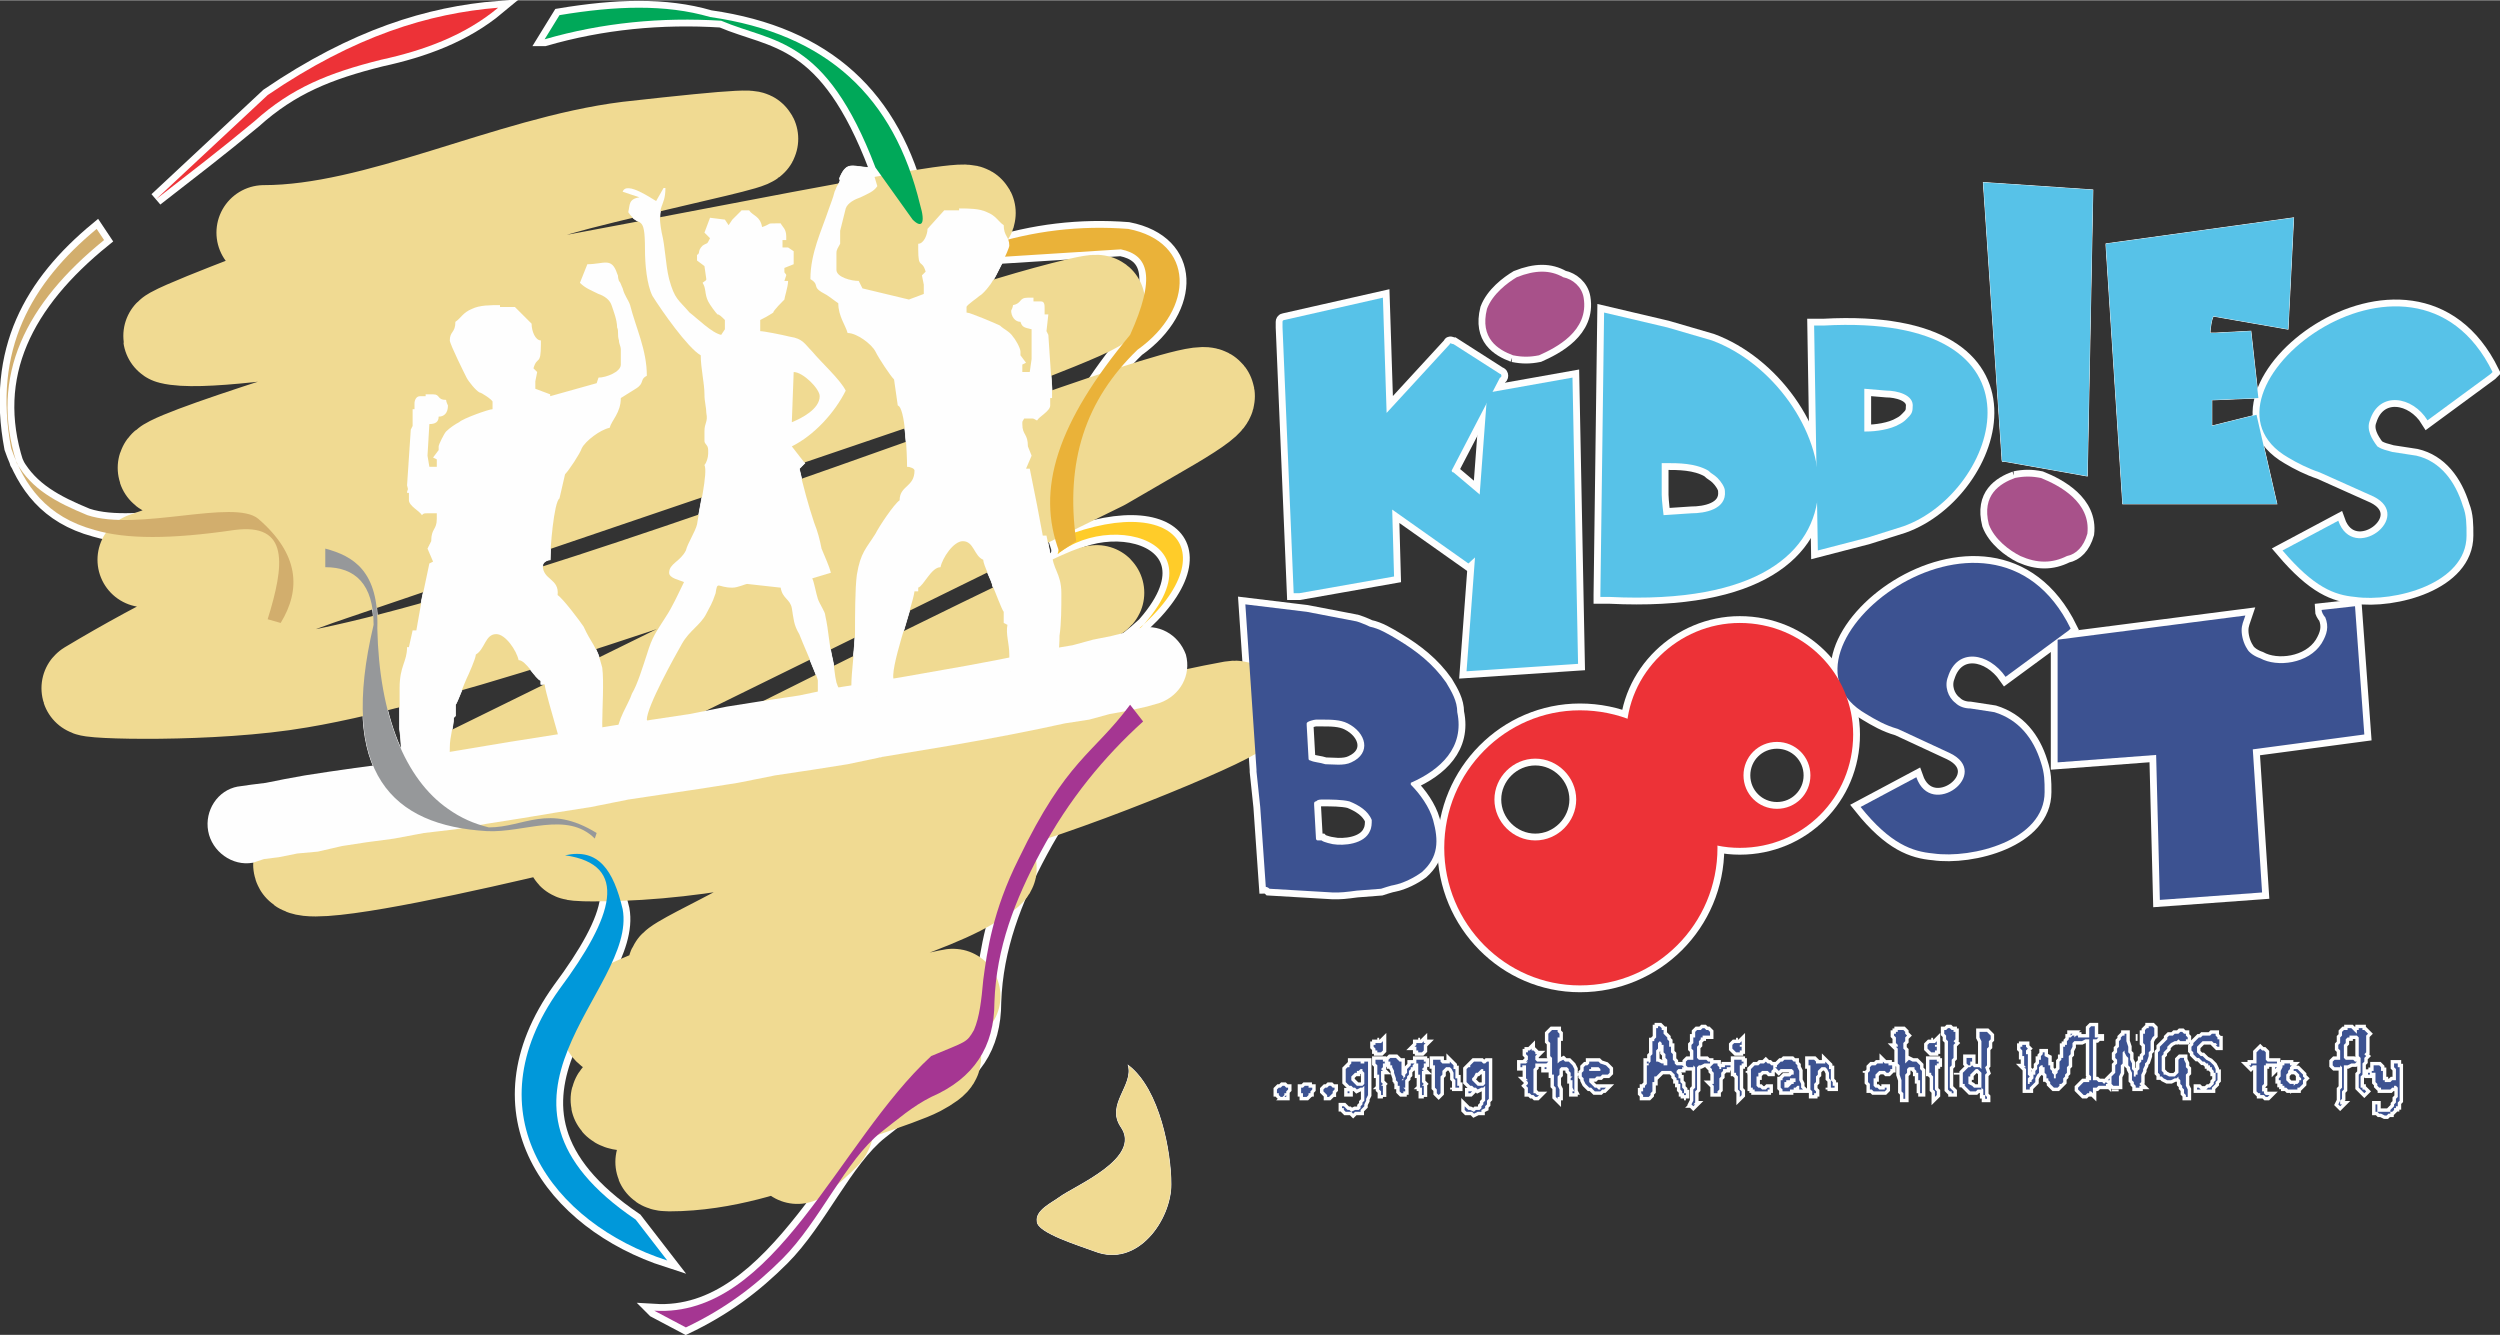 <?xml version="1.0" encoding="UTF-8"?>
<!DOCTYPE svg PUBLIC "-//W3C//DTD SVG 1.1//EN" "http://www.w3.org/Graphics/SVG/1.1/DTD/svg11.dtd">
<!-- Creator: CorelDRAW X7 -->
<svg xmlns="http://www.w3.org/2000/svg" xml:space="preserve" width="10.19in" height="5.442in" version="1.1" style="shape-rendering:geometricPrecision; text-rendering:geometricPrecision; image-rendering:optimizeQuality; fill-rule:evenodd; clip-rule:evenodd"
viewBox="0 0 1345 718"
 xmlns:xlink="http://www.w3.org/1999/xlink">
 <rect x="0" y="0" width="1345" height="718" fill="#333333" stroke="none"/>
 <defs>
  <style type="text/css">
   <![CDATA[
    .str1 {stroke:#FEFEFE;stroke-width:7.331}
    .str3 {stroke:#FEFEFE;stroke-width:3.665}
    .str2 {stroke:#FEFEFE;stroke-width:0.396}
    .str4 {stroke:#F0DA92;stroke-width:51.107;stroke-linecap:round;stroke-linejoin:round}
    .str0 {stroke:#FEFEFE;stroke-width:37.33;stroke-linecap:round;stroke-linejoin:round}
    .fil0 {fill:none}
    .fil11 {fill:#FEFEFE}
    .fil1 {fill:#FEFEFE}
    .fil15 {fill:#96989A}
    .fil4 {fill:#D2AE6D}
    .fil3 {fill:#FFCC29}
    .fil5 {fill:#ED3237}
    .fil12 {fill:#F0DA92}
    .fil7 {fill:#EAB239}
    .fil14 {fill:#A53692}
    .fil6 {fill:#00A859}
    .fil16 {fill:#0098DA}
    .fil13 {fill:#FEFEFE;fill-rule:nonzero}
    .fil2 {fill:#FEFEFE;fill-rule:nonzero}
    .fil9 {fill:#A8518A;fill-rule:nonzero}
    .fil8 {fill:#57C2E8;fill-rule:nonzero}
    .fil10 {fill:#3C5291;fill-rule:nonzero}
   ]]>
  </style>
 </defs>
 <g id="Layer_x0020_1">
  <g id="_920052800">
   <path class="fil0 str0" d="M142 125c61,0 132,-37 196,-45 125,-14 47,-1 -27,18 -53,14 -103,35 -154,56 0,0 -70,26 -65,27 55,14 618,-119 363,-44 -28,9 -482,138 -338,112 124,-23 242,-65 363,-101 30,-9 -80,41 -85,43l-317 110 170 -31c95,-18 240,-84 333,-106 39,-9 -53,25 -58,27l-344 117c-45,15 -91,38 -131,62 -4,2 67,4 113,-4 156,-26 599,-213 463,-135l-31 18 -407 200c-100,48 141,-13 152,-16 54,-13 197,-82 244,-109 62,-36 -252,121 -273,134 -4,2 23,1 24,1 114,-4 220,-58 330,-78 18,-3 -68,34 -121,50 -49,15 -87,36 -127,61 -32,19 -91,43 -14,20 11,-3 175,-69 120,-37 -51,31 -316,88 -126,83 31,-1 139,-28 114,-21l-75 18c-49,13 -173,53 -46,33 12,-2 149,-36 106,-13 -19,10 -161,51 -134,51 59,0 111,-40 69,-4"/>
   <path class="fil1 str1" d="M571 289l-2 9c31,-26 107,-3 19,62l5 -7c73,-48 46,-91 -22,-64z"/>
   <path class="fil1 str1" d="M144 333l7 2c11,-18 10,-37 -12,-56 -13,-11 -65,7 -92,-2 -17,-7 -30,-14 -38,-28 -15,-47 5,-86 47,-120l-4 -6c-35,29 -56,65 -46,118 7,20 19,37 45,44 17,5 41,5 75,0 30,-4 27,19 18,48z"/>
   <path class="fil1 str1" d="M84 107c18,-14 35,-27 53,-42 20,-18 40,-26 68,-33 23,-5 45,-13 63,-28 -37,3 -77,15 -124,47l-60 56z"/>
   <path class="fil1 str1" d="M293 21l8 -13c30,-5 57,-6 81,1 63,9 99,43 113,101 3,10 1,13 -4,8l-20 -28c-27,-71 -55,-67 -83,-79 -32,-2 -64,1 -95,10z"/>
   <path class="fil1 str1" d="M522 130l2 9 79 -5c15,3 19,15 5,46 -39,47 -51,83 -38,117l9 -6c-6,-43 5,-76 33,-103 31,-22 31,-58 -5,-65 -26,-2 -51,1 -76,9l-9 -2z"/>
   <path class="fil2 str1" d="M696 319c0,0 0,0 1,0 0,0 1,0 2,0l51 -9 -1 -36 41 29 24 -22 -32 -27c-1,0 -1,-1 -1,-1 0,0 0,0 0,0l26 -50c1,0 1,-2 0,-2l-25 -16c-1,0 -2,-1 -2,0l-34 37 -2 -62 -53 12c0,0 -1,0 -1,1 0,0 0,2 0,3l6 143z"/>
   <path class="fil2 str1" d="M800 213l-11 148 60 -4 -3 -154 -45 8c-1,-1 -1,1 -1,2z"/>
   <path class="fil2 str1" d="M861 320l0 1 5 0c161,8 120,-114 55,-138l-24 -7 -34 -8 -2 152zm34 -43c0,0 -1,-8 -1,-11 0,-2 0,-14 0,-17 1,0 2,0 2,0 7,0 16,0 23,4 2,2 3,2 5,4 2,2 4,5 4,7 1,10 -11,12 -18,12l-15 1 0 0z"/>
   <path class="fil2 str2" d="M1133 132l9 139 83 0 -11 -48 -24 6 0 0c0,0 0,-2 0,-2 0,-4 0,-12 0,-12l1 0 24 -1 -4 -36 -19 1 -3 0c0,-2 1,-9 2,-9l40 7 3 -60 -101 14c0,0 0,1 0,1z"/>
   <path class="fil2 str1" d="M1267 321c21,3 60,-7 60,-33 0,-6 0,-11 -2,-16 -4,-13 -12,-24 -25,-27l-13 -2c-3,-1 -5,-1 -8,-3 -3,-4 -6,-9 -4,-14 5,-16 23,-13 31,0l34 -25c0,0 1,-1 1,-1 0,0 0,0 0,0 -43,-88 -169,12 -110,46 5,3 11,6 17,8l29 13c22,11 -11,36 -19,13l-30 16c17,20 28,24 39,25z"/>
   <path class="fil2 str1" d="M814 191c-8,-3 -18,-9 -14,-25 3,-8 11,-14 16,-17 10,-4 18,-4 25,0 5,1 10,5 11,11 3,18 -15,27 -24,31 -5,1 -9,1 -14,0z"/>
   <path class="fil2 str1" d="M1180 405c-2,-1 -3,-3 -4,-5 0,-1 0,-3 0,-4l1 -2c2,-2 3,-4 6,-5 2,-1 6,-1 8,0 13,4 2,22 -11,16z"/>
   <path class="fil2 str1" d="M1160 406l2 78 55 -4 -5 -77 60 -8 0 0 0 0 -5 -69 -18 2c0,1 1,3 2,4 2,5 1,9 -2,14 -7,11 -24,13 -33,8 -3,-1 -6,-3 -7,-5 -2,-3 -3,-7 -3,-10 0,-3 1,-5 2,-8l0 0 -101 13c0,0 0,0 0,0 0,0 0,0 0,0 0,66 0,66 0,66l53 -4z"/>
   <path class="fil2 str1" d="M717 454c0,0 -5,-1 -6,-2 -1,0 -2,0 -2,0 -1,0 -1,-1 -1,-1l-1 -18 0 -1c0,0 0,-1 1,-1 1,-1 2,-1 4,-1 4,0 10,0 14,1 5,2 10,5 12,10 0,2 0,4 -1,6 -3,7 -14,8 -20,7zm-4 -43c-3,-1 -6,-1 -8,-2 0,0 -1,0 -1,-1l-1 -18 0 -1c0,-1 4,-2 5,-2 0,0 2,0 3,0 0,0 0,0 0,0 5,0 10,0 14,2 10,5 13,16 2,21 -4,2 -10,1 -14,1zm-30 67l34 2c0,0 2,0 3,0 3,0 10,-1 10,-1l13 -1c0,0 6,-2 7,-2 5,-1 11,-4 15,-7 9,-8 9,-17 6,-28 -2,-7 -7,-14 -12,-19 0,0 0,0 0,0 0,0 0,-1 0,-1 16,-7 29,-19 25,-38 0,-6 -3,-11 -6,-16 -7,-10 -16,-17 -26,-23 -5,-3 -10,-6 -15,-7 -2,-1 -7,-3 -8,-3l-26 -5 -33 -4 6 89 0 1 2 19 0 0 3 43c0,0 1,0 2,1z"/>
   <path class="fil2 str1" d="M976 175l1 0 4 0c127,-7 94,90 43,108l-19 6 -27 7 -2 -121zm27 35c0,0 0,6 0,8 0,2 0,11 0,14 0,0 1,0 1,0 5,0 13,-1 18,-4 2,-1 3,-2 4,-3 2,-2 3,-3 3,-6 1,-7 -9,-9 -14,-9l-12 -1 0 1z"/>
   <path class="fil2 str2" d="M1077 246l-10 -148 59 4 -3 154 -45 -8c-1,1 -1,-1 -1,-2z"/>
   <path class="fil2 str1" d="M1040 459c21,3 60,-7 60,-33 0,-6 0,-10 -2,-16 -4,-13 -12,-23 -25,-27l-13 -2c-3,0 -6,-1 -8,-3 -4,-3 -6,-9 -4,-14 5,-16 22,-13 31,0l34 -25c0,0 1,-1 1,-1 0,0 0,0 0,0 -43,-88 -169,12 -110,46 5,3 10,6 17,8l28 13c23,11 -10,36 -18,13l-30 16c16,20 28,24 39,25z"/>
   <path class="fil1 str1" d="M850 382c41,0 74,33 74,74 0,41 -33,74 -74,74 -40,0 -73,-33 -73,-74 0,-41 33,-74 73,-74zm-24 26c12,0 22,10 22,22 0,12 -10,22 -22,22 -12,0 -22,-10 -22,-22 0,-12 10,-22 22,-22z"/>
   <path class="fil1 str1" d="M936 456c-33,0 -61,-27 -61,-61 0,-33 28,-60 61,-60 34,0 61,27 61,60 0,34 -27,61 -61,61zm20 -21c-10,0 -18,-8 -18,-18 0,-10 8,-18 18,-18 10,0 18,8 18,18 0,10 -8,18 -18,18z"/>
   <path class="fil2 str1" d="M1084 257c-8,3 -18,9 -14,25 3,8 11,14 17,17 9,4 17,4 25,0 5,-1 9,-5 11,-12 2,-17 -15,-26 -25,-30 -5,-1 -9,-1 -14,0z"/>
   <path class="fil2 str3" d="M693 586l0 0 -1 1 0 1 0 0 -1 0 0 1 -1 1 -1 0 0 0 -1 -1 0 -1 0 0 -1 0 0 -1 0 0 0 0 0 -1 1 -1 1 0 1 -1 1 0 1 1 0 0 1 0 0 0 0 1zm-1 4l0 0 -1 0 1 -1 0 1 0 0zm14 -4l0 0 -1 1 0 1 -1 0 0 0 0 1 -1 1 -1 0 -1 0 0 -1 0 -1 0 0 -1 0 0 -1 0 0 0 0 0 -1 0 -1 1 0 1 -1 2 0 0 1 1 0 0 0 1 0 0 1zm-2 4l0 0 0 0 0 -1 0 1 0 0zm14 -4l0 0 -1 1 0 1 0 0 0 0 -1 1 -1 1 0 0 -1 0 0 -1 -1 -1 0 0 0 0 -1 -1 0 0 0 0 0 -1 1 -1 1 0 1 -1 1 0 1 1 0 0 1 0 0 0 0 1zm-1 4l0 0 0 0 0 -1 0 1 0 0zm19 -18l0 1 0 0 0 1 0 1 0 1 0 1 0 2 0 1 0 1 0 2 0 1 0 1 0 1 0 1 0 1 0 1 -1 2 0 1 0 0 -1 2 0 1 -1 1 -1 1 0 1 -2 0 -1 0 -1 1 -1 -1 -1 0 -1 0 -1 0 -1 -1 0 -1 -1 0 0 -1 1 0 0 0 1 1 0 0 1 1 0 0 1 0 1 1 2 -1 1 0 1 0 1 -1 0 -1 1 -1 0 -1 1 -1 0 -1 0 -1 0 -2 0 -1 0 -1 0 0 0 -2 -1 1 -1 0 -2 1 -1 -1 -1 0 -1 -1 -1 0 -1 -1 0 0 -1 -1 0 -1 0 -1 0 -1 0 0 0 -2 0 -1 0 -1 1 -1 1 0 0 -1 1 -1 0 0 0 -1 2 0 2 0 1 0 0 1 1 0 0 0 1 0 0 0 0 -1 1 0 1 0 0 1 0 0zm-10 15l0 0 0 1 -1 0 0 -1 1 0 0 0 0 0zm8 -5l0 -1 0 -1 0 -1 0 -2 -1 -1 0 0 0 -1 -1 0 -1 1 -1 0 0 1 -1 0 -2 2 0 1 0 1 1 1 0 0 1 1 1 1 1 0 1 0 1 0 1 -1 0 -1zm8 -22l0 0 -1 0 0 0 1 0 0 0zm3 1l-1 0 0 1 0 0 0 1 0 0 0 1 0 0 0 1 0 0 -1 1 -1 0 0 0 -1 0 0 -1 -1 0 0 -1 -1 -1 0 0 0 -1 1 0 0 -1 1 0 0 0 1 0 1 0 1 -1 0 1 1 0zm0 11l0 0 -1 0 0 1 0 0 0 1 -1 1 1 1 -1 0 0 1 0 1 0 1 0 1 0 1 0 1 0 0 1 1 -1 1 1 0 0 2 0 0 0 1 0 1 0 0 0 0 0 1 0 0 0 1 0 -1 -1 0 0 -1 0 0 0 -1 0 0 -1 -1 0 -1 0 0 0 -1 0 0 0 -2 0 0 0 -1 0 -1 0 -1 0 0 0 -1 -1 0 0 -1 0 0 0 -1 0 -2 0 -1 -1 -1 0 0 0 -1 0 -1 1 0 0 0 1 0 0 0 1 0 0 0 1 0 0 1 1 0 0 0 0 1zm16 0l-1 1 0 0 0 1 -1 0 0 1 -1 1 0 0 0 0 0 1 0 1 -1 1 0 1 0 0 -1 1 0 1 0 1 0 1 0 1 -1 0 1 1 0 0 0 1 -1 0 0 1 -1 0 0 0 -1 -1 0 0 0 -1 0 -1 0 -1 -1 0 0 -1 0 -1 -1 -1 0 -1 -1 -3 0 -1 -1 -2 0 0 0 -1 -1 0 0 -1 0 -1 -1 0 0 -1 0 0 1 -1 0 0 1 0 1 0 1 0 1 1 0 0 1 1 1 0 0 1 0 1 0 0 0 1 0 0 0 1 0 0 0 1 0 1 0 1 0 0 1 1 0 1 -1 1 0 0 0 0 1 0 0 -1 1 -1 0 0 0 -1 1 -1 0 -1 0 0 0 -1 1 -1 0 0 1 -1 0 0 0 -1 1 0 0 0 0 0 1 0 0 0zm3 -12l0 0 -1 0 0 0 1 0 0 0zm3 1l0 0 -1 1 0 0 0 1 0 0 0 1 0 0 0 1 0 0 -1 1 -1 0 0 0 -1 0 0 -1 -1 0 0 -1 0 -1 -1 0 1 -1 0 0 0 -1 1 0 0 0 1 0 1 0 1 -1 0 1 1 0zm0 11l0 0 -1 0 0 1 0 0 0 1 -1 1 1 1 -1 0 0 1 0 1 0 1 0 1 0 1 0 1 0 0 1 1 -1 1 1 0 0 2 0 0 0 1 0 1 0 0 0 0 0 1 0 0 0 1 0 -1 -1 0 0 -1 0 0 0 -1 0 0 0 -1 0 -1 -1 0 0 -1 0 0 0 -2 0 0 0 -1 0 -1 0 -1 0 0 0 -1 -1 0 0 -1 0 0 0 -1 0 -2 0 -1 0 -1 -1 0 0 -1 0 -1 1 0 0 0 1 0 0 0 1 0 0 0 1 0 0 1 1 0 0 0 0 1zm18 13l-1 0 0 0 0 0 -1 0 0 -1 0 0 0 -1 0 -1 0 0 0 -1 -1 -1 0 0 0 -2 0 -1 -1 -2 0 0 -1 -1 0 0 -1 0 0 0 -1 0 -1 1 0 0 -1 1 0 1 0 0 0 1 -1 1 0 0 0 1 0 1 0 1 0 1 0 1 0 1 0 1 0 1 0 0 0 1 0 0 0 0 -1 1 0 0 -1 -1 0 0 0 -1 0 -1 -1 -1 0 -1 0 0 0 -1 0 -1 0 -1 0 -1 0 0 0 -1 0 -1 0 -1 0 -3 0 -1 -1 0 0 0 0 -1 0 -1 0 0 0 -1 0 0 1 0 1 0 0 0 1 0 1 0 0 1 0 0 1 1 0 0 1 0 0 0 1 0 1 0 1 0 0 -1 1 1 0 0 1 1 0 0 0 1 0 1 1 0 0 1 0 1 0 0 0 1 0 1 0 1 1 0 0 1 0 1 0 1 0 0 0 1 1 0 0 1zm-3 1l0 0 0 0 0 0 0 -1 0 1zm19 -14l0 1 0 0 0 1 0 1 0 1 0 1 0 2 0 1 0 1 0 2 0 1 0 1 0 1 0 1 0 1 0 1 0 2 -1 1 0 0 0 2 -1 1 0 1 -2 1 0 1 -1 0 -1 0 -2 1 -1 -1 -1 0 -1 0 -1 0 -1 -1 0 -1 0 0 0 -1 0 0 0 0 1 1 0 0 1 1 0 0 1 0 2 1 1 -1 1 0 1 0 1 -1 0 -1 1 -1 0 -1 1 -1 0 -1 0 -1 0 -2 0 -1 0 -1 0 0 0 -2 -1 1 -1 0 -2 1 -1 -1 -1 0 -1 -1 -1 0 -1 -1 0 0 -1 -1 0 -1 0 -1 0 -1 0 0 0 -2 0 -1 0 -1 1 -1 1 0 0 -1 1 -1 0 0 1 -1 2 0 1 0 1 0 1 1 0 0 0 0 1 0 0 0 1 -1 0 0 1 0 0 1 0 0zm-9 15l0 0 -1 1 -1 0 0 -1 1 0 0 0 1 0zm7 -5l0 -1 0 -1 0 -1 0 -2 0 -1 -1 0 0 -1 -1 0 -1 1 0 0 -1 1 -1 0 -1 2 -1 1 0 1 1 1 0 0 1 1 1 1 1 0 1 0 1 0 1 -1 0 -1zm33 -8l0 1 -1 0 0 -1 0 0 1 0zm1 -3l0 0 -1 1 0 0 -1 0 -1 0 0 0 -1 0 -1 0 -1 0 -1 0 0 1 0 0 0 1 0 0 -1 1 0 0 0 1 0 1 0 1 0 3 0 1 0 1 0 1 0 0 0 1 0 2 0 0 0 1 1 0 1 1 0 0 1 0 0 0 -1 1 -1 0 -1 -1 0 0 -1 0 -1 -1 -1 0 0 -1 0 -1 0 -1 -1 -1 1 -1 0 -1 -1 -1 1 0 -1 -1 0 -1 0 -1 0 -1 0 -1 0 -3 0 0 -1 0 -1 0 0 1 -1 0 0 0 0 -1 0 0 0 0 0 -1 1 0 0 0 1 0 1 0 0 0 1 -1 -1 0 1 -1 0 -1 0 -1 -1 -1 0 0 0 -1 1 0 0 -1 1 0 1 -1 0 1 1 0 0 0 0 0 1 1 0 0 0 1 1 0 -1 1 0 1 0 0 0 1 0 0 0 0 1 1 1 0 2 0 0 0 1 0 1 0 0 0 1 0zm14 16l0 1 0 0 0 0 -1 0 0 0 0 0 0 -1 1 0 -1 -2 0 -1 0 -2 0 -1 -1 0 0 -1 1 -1 -1 0 0 -1 0 -1 0 0 -1 -1 0 -1 0 0 -1 -1 0 0 -1 0 -1 0 -1 0 -1 1 0 2 0 1 0 0 -1 1 0 1 0 1 0 1 0 2 1 2 0 1 0 1 0 1 0 1 -1 0 0 1 0 0 -1 -1 0 0 0 -1 0 -1 0 -1 0 -1 0 -1 -1 -1 0 -1 0 -1 0 -1 0 0 0 -3 -1 0 0 -1 0 -1 0 -1 0 -1 0 -1 0 -1 0 -1 0 -2 -1 -1 0 -1 0 -1 0 -1 0 -1 0 -1 0 0 0 -1 0 -1 -1 -1 0 0 0 -1 0 -1 0 -1 0 -1 0 0 1 -1 0 0 0 0 1 -1 0 0 1 0 1 0 1 0 0 1 1 1 0 1 0 1 -1 0 0 1 0 1 0 1 0 2 0 1 0 1 0 1 0 1 0 2 0 1 0 2 0 0 1 -1 2 -1 1 1 1 0 1 0 1 1 1 1 0 0 1 2 0 1 0 1 0 1 0 1 0 2 0 1 0 1 0 1 0 1 0 1 0 1zm19 -10l0 0 -1 1 -1 0 -1 0 -1 0 -1 1 -1 0 -1 0 -1 1 -1 0 -1 0 0 0 -1 0 0 0 0 1 0 1 1 1 1 1 0 0 1 1 1 0 1 1 1 0 0 -1 1 0 1 0 0 0 1 0 0 0 0 0 -1 1 -1 0 0 0 -1 1 -1 0 -1 0 -1 0 -1 -1 -1 -1 -1 0 -1 -1 0 0 -1 -1 0 0 -1 -2 0 -1 -1 -1 0 -1 0 -1 1 -1 0 -1 0 0 0 -1 0 0 1 -1 0 0 1 0 1 -1 0 -1 1 0 1 0 1 0 2 0 1 1 3 1 1 1 0 0 1 1 0 1 0 1zm-3 7l0 0 0 0 0 0 0 0 0 0zm-2 -9l0 0 -1 -1 -1 0 0 0 -1 0 -1 0 -1 0 0 1 -1 0 0 1 0 0 0 0 1 0 1 0 1 0 1 0 1 0 0 0 1 0 0 -1zm45 -1l0 0 0 0 0 0 0 0 0 0 0 -1 0 1zm1 14l0 1 -1 0 0 0 0 -1 -1 0 0 -1 -1 -1 0 -2 0 -1 -1 0 0 -2 -1 0 0 -1 -1 -1 0 -1 -1 -1 -1 -1 -1 0 -1 0 -1 0 -1 0 -1 0 -1 1 -1 1 0 0 -1 1 -1 0 0 1 0 1 0 1 -1 0 0 1 0 1 0 1 0 1 0 1 -1 1 0 1 -1 1 -1 0 -1 0 0 0 -1 0 0 -1 0 0 0 0 -1 -1 0 -1 1 0 0 -1 0 0 0 -1 0 0 1 0 0 -1 0 0 1 -1 0 0 0 -1 0 -1 0 0 0 -1 0 -1 0 -1 0 -1 0 -1 0 -1 0 0 0 0 0 0 0 -1 0 -1 1 0 0 -1 1 -1 0 -1 0 0 0 0 0 -2 1 -1 0 -2 0 0 0 -1 0 -1 0 -1 0 -2 1 0 0 -1 1 -1 0 0 0 -1 0 0 0 0 0 -1 0 -1 0 -1 0 0 0 -1 0 0 1 0 0 0 0 -1 1 0 1 1 0 0 0 1 1 0 0 1 0 1 1 1 1 1 0 0 0 1 0 0 1 1 0 1 0 1 0 0 0 1 1 0 0 1 0 1 0 1 1 1 0 1 0 1 0 1 1 1 0 1 0 0 1 1 1 0 1 0 0 0 1 0 1 1 0 0 0 0 -1 0 0 1 -1 0 0 0 -1 0 0 0 -1 1 0 0 0 1 1 1 0 1 0 1 1 0 0 1 0 1 1 1 0 1 0 1 1 1 0 0 0 1 0 1 1 0 0 0zm0 2c0,0 0,0 0,0l0 0 -1 0 1 0 0 0 0 0zm-20 -19l0 1 -1 0 0 0 0 -1 0 0 1 0 0 0 0 0zm-4 13l0 0 0 0 0 0 0 0 0 0 0 0 0 0zm1 7l0 0 0 0 0 -1 0 0 0 0 0 1zm13 -19l0 0 0 -1 0 -1 -1 -1 0 0 0 -1 0 -1 -1 -1 0 0 0 -1 0 -2 0 -1 -1 0 0 -1 0 0 -1 -1 -1 1 0 0 0 1 0 0 0 1 0 1 -1 1 0 0 0 0 0 1 0 2 0 0 0 1 0 0 0 1 0 1 1 0 2 1 1 0 0 1 1 0 1 0 0 0 0 -1zm-2 0l0 0 -1 0 0 0 1 0 0 0 0 0 0 0zm25 -16l0 1 -1 0 -1 0 -1 0 -1 0 0 1 -1 0 0 1 -1 1 0 0 0 1 0 1 -1 1 0 2 0 0 0 1 0 2 0 1 0 0 1 1 0 0 1 0 1 0 0 0 1 0 1 0 1 1 0 0 1 0 0 1 -3 0 0 0 -2 1 0 0 -1 0 -1 1 0 2 0 1 0 1 0 0 0 2 0 1 0 1 0 1 0 1 0 1 0 1 -1 1 0 1 0 1 0 1 0 1 0 1 0 1 -1 1 1 0 -1 1 0 0 -1 -1 0 0 1 -2 0 -1 0 -1 0 -1 0 -1 0 -1 0 -1 1 -1 0 -1 0 -1 0 -1 0 -8 -1 -1 0 1 -1 0 0 0 -1 0 -1 0 -1 -1 0 -1 0 0 0 -1 0 0 1 -1 1 0 1 0 0 0 1 0 0 0 0 -1 0 -1 0 -1 0 -1 0 0 0 -1 -1 -1 0 -1 0 -1 1 -1 0 -1 0 -2 1 0 0 -1 0 -1 0 0 0 -1 1 -1 0 0 1 0 1 0 1 -1 0 0 1 0 1 1 1 0 1 1 0 1 0 0zm11 18l0 0 -1 0 0 0 -1 0 0 1 -1 0 -1 0 0 1 -1 1 0 0 0 1 0 0 0 1 -1 1 0 0 0 1 0 2 0 0 0 1 0 1 0 1 0 0 -1 1 0 1 -1 0 0 0 -1 0 0 -1 0 0 0 -1 0 0 0 -1 0 -1 -1 -1 1 0 0 -1 0 -1 0 -1 0 -1 0 -1 0 0 0 -1 0 0 -1 -1 0 -1 0 0 -1 -1 1 -1 0 0 0 0 1 -1 1 0 0 0 1 0 0 1 1 1 0 1 0 0 0 0 1 0 0 -1 1 0 1 0 0 -1 1 0 1 0 0 0 1 0 0 1 0 0zm4 -14l-1 0 0 0 0 0 0 0 1 0zm2 1l0 0 0 1 -1 0 0 1 1 0 0 1 0 0 0 1 -1 0 0 1 -1 0 -1 0 0 0 -1 -1 0 0 -1 -1 0 -1 0 0 0 -1 0 0 1 -1 1 0 0 0 1 0 1 0 1 -1 0 1 0 0zm1 11l-1 0 0 0 0 1 -1 0 0 1 0 1 0 1 0 0 0 1 0 1 0 1 0 1 0 1 0 1 0 0 0 1 0 1 0 0 0 2 0 0 1 1 0 1 0 0 0 0 0 1 0 0 -1 1 0 -1 0 0 0 -1 0 0 0 -1 0 0 -1 -1 0 -1 0 0 0 -1 0 0 0 -2 0 0 0 -1 0 -1 0 -1 0 0 -1 -1 0 0 0 -1 -1 0 0 -1 0 -2 0 -1 0 -1 0 0 0 -1 0 -1 0 0 1 0 0 0 1 0 1 0 0 0 1 0 0 1 0 0 1 0 0 1zm16 2l0 1 0 0 -1 1 0 1 -1 0 -1 -1 -1 0 -1 0 -1 0 0 0 -1 1 -1 0 0 1 0 1 -1 0 0 1 0 0 0 1 0 1 0 1 0 1 1 1 0 0 1 0 1 1 1 0 1 0 1 -1 0 0 1 0 0 0 0 1 -1 0 0 1 -1 0 -1 0 -1 0 -1 0 -1 0 -1 0 -1 0 0 -1 -1 0 0 -1 -1 0 0 -1 0 -1 0 -1 0 -1 0 -1 0 -1 0 -1 0 -1 0 -1 0 0 0 -1 1 -1 1 -1 0 0 0 0 1 0 1 0 1 -1 0 0 1 0 1 0 1 -1 1 1 0 0 1 0 1 1 1 0 0 0 0 1zm-13 2l0 1 0 -1 -1 0 1 0 0 0 0 0zm28 5l0 0 0 0 0 0 0 0 0 0zm1 5l-1 0 0 0 0 0 -1 0 0 -1 0 0 0 -1 -1 0 0 0 0 0 -1 1 -1 0 0 1 -1 0 -1 0 0 1 -1 0 -1 0 0 0 -1 0 -1 0 0 -1 -1 -1 0 0 0 -1 0 -1 0 -1 0 -1 1 0 0 -1 1 -1 1 0 1 0 1 0 0 0 1 -1 1 0 0 0 0 -1 0 -1 0 0 -1 -1 -1 0 -1 0 -1 0 0 0 -1 0 0 0 -1 0 -1 0 -1 1 0 0 -1 -1 0 0 -1 -1 1 0 0 -1 1 -1 0 0 1 -1 1 0 1 -1 1 0 1 0 1 0 1 0 1 1 1 0 0 1 1 1 0 0 0 1 1 2 0 0 0 1 0 1 0 1 0 2 1 2 0 0 0 1 0 1 1 1zm-3 0l0 0 0 0 0 -1 0 0 0 1zm-1 -6l0 0 -1 0 -1 0 0 0 -1 0 0 1 -1 0 -1 0 0 0 0 1 -1 0 0 1 0 0 0 1 0 1 1 0 1 0 0 0 1 -1 0 0 1 -1 1 0 0 -1 1 0 0 -1 0 -1zm21 5l-1 0 0 0 0 0 -1 0 0 -1 0 0 0 -1 0 -1 0 0 0 -1 -1 -1 0 0 0 -2 0 -1 -1 -2 0 0 -1 -1 0 0 -1 0 -1 0 0 0 -1 1 0 0 -1 1 0 1 0 0 0 1 -1 1 0 0 0 1 0 1 0 1 -1 1 0 1 0 1 0 1 1 1 0 0 0 1 0 0 -1 0 0 1 -1 0 0 -1 0 0 0 -1 -1 -1 0 -1 0 -1 0 0 0 -1 0 -1 0 -1 0 -1 0 0 0 -1 0 -1 0 -1 0 -3 0 -1 -1 0 0 0 0 -1 0 -1 0 0 0 -1 0 0 1 0 1 0 0 0 1 0 0 0 1 1 0 0 0 1 1 0 1 0 0 0 1 0 1 0 1 0 0 -1 1 1 0 0 1 1 0 0 0 1 0 1 1 0 0 1 0 1 0 0 0 1 0 1 0 1 0 0 0 1 1 1 0 1 0 0 0 1 1 0 0 1zm-3 1l0 0 0 0 0 0 0 -1 0 1zm34 -12l0 1 -1 0 0 1 -1 1 -1 0 -1 -1 -1 0 0 0 -1 0 -1 0 -1 1 0 0 -1 1 0 1 0 0 0 1 -1 0 0 1 0 1 0 1 0 1 1 1 0 0 1 0 1 1 2 0 1 0 0 -1 0 0 1 0 0 0 0 1 0 0 -1 1 -1 0 -1 0 0 0 -2 0 -1 0 -1 0 0 0 -1 -1 -1 0 0 -1 0 0 0 -1 0 -1 -1 -1 0 -1 0 -1 0 -1 0 -1 0 -1 1 -1 0 0 0 -1 0 -1 1 -1 0 0 1 0 1 0 0 0 1 -1 1 0 1 0 1 0 0 -1 1 1 1 0 1 0 0 1 1 0 1 0 0 1zm-14 2l0 1 0 -1 0 0 0 0 0 0 0 0zm30 11l0 1 0 0 -1 0 0 0 -1 0 1 0 0 -1 0 0 0 -2 0 -1 0 -2 0 -1 -1 0 0 -1 0 -1 0 0 0 -1 0 -1 -1 0 0 -1 -1 -1 0 0 0 -1 -1 0 0 0 -2 0 0 0 -1 1 0 2 -1 1 0 0 0 1 0 1 0 1 0 1 0 2 0 2 0 1 0 1 0 1 0 1 0 0 0 1 -1 0 0 -1 0 0 0 -1 0 -1 -1 -1 0 -1 0 -1 0 -1 0 -1 0 -1 0 -1 0 0 -1 -3 0 0 0 -1 0 -1 0 -1 0 -1 0 -1 -1 -1 0 -1 0 -2 0 -1 0 -1 0 -1 0 -1 0 -1 -1 -1 1 0 0 -1 -1 -1 0 -1 0 0 0 -1 0 -1 -1 -1 0 -1 1 0 0 -1 1 0 0 0 0 -1 1 0 1 0 1 0 0 0 1 1 0 1 1 1 -1 1 0 0 0 1 0 1 -1 1 0 2 0 1 1 1 0 1 0 1 0 2 0 1 0 2 0 0 1 -1 1 -1 2 1 1 0 1 0 1 1 1 1 0 0 0 2 1 1 0 1 0 1 0 1 0 2 0 1 0 1 0 1 0 1 0 1 0 1zm6 -27l-1 0 0 0 0 0 0 0 1 0zm2 1l0 0 0 1 -1 0 0 1 1 0 0 1 0 0 0 1 -1 0 0 1 -1 0 -1 0 0 0 -1 -1 0 0 -1 -1 0 -1 0 0 0 -1 0 0 1 -1 1 0 0 0 1 0 1 0 1 -1 0 1 0 0zm1 11l0 0 -1 0 0 1 -1 0 0 1 0 1 0 1 0 0 0 1 0 1 0 1 0 1 0 1 0 1 0 0 0 1 0 1 0 0 0 2 0 0 1 1 0 1 0 0 0 0 0 1 0 0 -1 1 0 -1 0 0 0 -1 0 0 0 -1 0 0 -1 -1 0 -1 0 0 0 -1 0 0 0 -2 0 0 0 -1 0 -1 0 -1 0 0 -1 -1 0 0 0 -1 -1 0 0 -1 0 -2 0 -1 0 -1 0 0 0 -1 0 -1 0 0 1 0 0 0 1 0 1 0 0 0 1 0 0 1 0 0 1 0 0 1zm9 -16l0 1 0 0 0 1 0 1 -1 1 1 1 -1 1 0 1 0 2 0 1 0 1 0 1 0 1 -1 1 0 1 0 1 0 1 -1 1 0 1 0 0 0 1 0 1 0 1 0 1 0 0 0 1 0 3 0 0 0 1 0 1 0 0 1 1 0 0 1 1 0 1 -1 0 0 -1 -1 0 -1 -1 0 -1 0 -1 0 -1 0 -1 0 -1 0 0 0 -1 0 -1 0 -1 0 -1 0 -1 0 -1 0 -1 0 -1 0 0 0 -1 0 -1 0 -2 0 -1 0 -1 0 -2 0 -2 0 -1 0 -1 0 -1 -1 -1 0 -1 0 -1 -1 -1 0 -1 0 -1 0 0 1 0 1 -1 1 0 0 0 1 1 1 0 0 1 1 0 0 1zm1 22l0 0 0 0 0 -1 0 0 0 1zm18 -21l0 2 -1 1 0 2 0 1 -1 1 0 2 0 2 0 1 0 1 0 1 0 2 -1 1 1 3 -1 1 0 1 0 2 0 1 0 1 0 2 0 1 0 3 1 1 0 0 0 1 -1 0 0 0 0 -1 0 -1 -1 0 0 -2 0 -1 -1 -1 0 1 0 0 -1 0 -1 0 -1 1 -1 0 -2 0 -1 -1 0 0 -1 -1 0 0 -1 -1 0 -1 -1 0 0 -1 0 -1 0 -2 0 -1 0 -1 1 -1 1 -1 1 -1 1 0 1 -1 1 1 1 0 1 0 1 0 1 1 0 -2 0 -1 0 -1 0 -3 0 -1 0 -2 0 -1 0 -1 0 -2 0 -1 -1 -2 0 -1 0 0 0 -1 0 -1 1 0 1 0 1 0 1 0 1 1 1 1zm-10 13l0 1 -1 0 0 1 0 1 0 0 -1 0 -1 -1 0 0 0 -1 0 -2 1 0 1 0 1 0 0 1zm5 11l0 -2 0 -1 0 -1 -1 -1 0 0 -1 -1 -1 0 -1 1 -1 1 -1 1 0 1 -1 0 0 1 0 1 0 1 0 0 0 1 2 1 1 1 2 0 0 0 1 0 1 0 0 -1 0 0 0 -2 0 -1zm49 -25l-1 1 0 -1 0 0 0 0 1 0 0 0zm1 1l0 1 0 1 0 0 0 1 0 0 -1 1 0 2 0 0 -1 2 0 1 0 1 0 0 -1 1 0 1 0 1 0 1 0 1 0 1 -1 1 0 1 0 1 0 1 -1 1 0 1 -1 1 0 1 0 1 0 0 -1 1 -1 0 0 1 0 0 -1 1 -1 0 -1 0 -1 -1 0 0 -1 -1 0 -1 -1 -1 0 -1 -1 0 0 -2 -1 -1 0 -1 0 0 0 -2 -1 0 0 -1 0 0 -1 0 0 0 -1 1 0 2 0 1 -1 1 -1 2 0 1 0 1 -1 1 -1 1 0 0 -1 1 0 1 0 0 -1 0 0 0 -1 0 0 -1 0 -1 0 -1 0 -1 0 -1 0 -1 0 -1 0 -1 0 -1 0 -1 0 -1 -1 -1 1 0 -1 -1 0 -1 0 -2 0 -1 0 -1 -1 0 0 -1 0 -1 0 -1 0 0 -1 -1 0 -1 0 0 1 0 0 -1 1 0 1 0 0 1 0 0 1 1 -1 1 0 1 0 1 1 0 0 1 0 1 0 1 0 1 0 1 0 1 0 1 0 1 0 1 0 1 0 1 1 1 -1 1 0 1 0 1 0 1 1 0 0 0 0 -1 1 0 0 -1 1 -1 0 -2 1 0 0 -1 0 -1 1 -1 0 -1 0 -1 1 -1 0 -1 0 -1 1 0 0 -2 1 -1 0 0 0 -1 1 0 0 1 0 1 2 1 0 1 0 1 0 1 0 1 1 0 0 1 0 1 1 1 0 1 1 1 0 1 0 1 1 0 0 -1 0 0 0 -1 0 0 1 -1 0 -1 1 -1 0 -2 0 -1 0 -1 1 -1 0 -1 1 0 0 -1 0 -1 0 -1 0 -1 0 -1 0 -1 1 0 0 -1 1 0 0 -1 0 -1 1 -1 0 -1 1 0 1 -1 0 0 1 0 0 0zm18 26l-1 0 0 1 -2 0 -1 0 -1 0 -1 1 -1 0 -1 0 0 1 0 1 0 0 0 1 0 0 0 0 0 0 -1 -1 0 0 -1 0 0 1 -1 0 0 0 -1 1 -1 0 -1 -1 0 0 -1 -1 0 0 -1 -1 0 -1 1 -1 0 0 1 -1 1 -1 1 0 1 0 1 0 0 -1 1 0 0 0 0 -1 0 -1 -1 -1 0 -1 0 -1 0 -1 0 -1 0 -1 0 0 0 -2 0 -5 0 0 0 -1 0 -2 0 -2 0 -1 0 -1 -1 0 0 0 -1 0 -2 1 -1 0 0 0 -1 0 -1 0 -1 0 0 -1 0 0 0 -1 0 0 1 -1 1 0 0 1 1 0 1 0 1 0 2 0 1 0 0 -1 0 0 0 0 0 -1 0 -1 0 -1 0 0 0 -1 0 0 1 -1 1 0 1 0 0 1 0 1 0 1 0 0 0 1 0 1 0 0 0 0 0 1 1 0 1 0 2 0 0 0 1 0 0 0 0 0 0 0 -1 0 -1 0 -1 0 -1 1 -1 0 -1 0 0 1 0 1 0 1 0 1 0 1 0 1 0 1 0 1 0 1 0 1 0 0 0 1 0 1 0 1 0 2 0 3 0 1 0 2 0 1 1 0 0 0 1 0 1 1 1 0 1 0 1 1 1 -1 1 1 0 0 0 0zm1 -2l0 0 -1 0 1 -1 0 1 0 0zm15 -23l-1 0 0 0 1 0 0 0zm9 -4l0 0 0 1 0 1 0 0 0 1 -1 1 0 0 -1 2 0 1 0 1 0 1 0 1 0 1 -1 1 0 1 0 1 -1 3 -1 1 0 1 0 0 -1 2 0 0 0 1 -1 2 0 1 0 1 0 1 0 1 0 0 -1 1 1 1 -1 0 0 1 -1 0 0 0 -1 0 0 -1 -1 -1 0 -1 -1 -1 0 0 0 -1 0 -1 0 -1 0 -1 -1 -2 0 -1 -1 -1 0 -2 0 -1 0 -1 -1 -1 -1 -2 0 -1 -1 1 0 0 0 3 0 2 0 1 -1 1 0 2 0 1 0 1 -1 2 0 3 0 0 0 1 0 1 -1 0 -2 0 0 0 -1 -1 0 -2 0 -1 0 0 0 -1 1 -1 0 0 1 -1 0 -2 0 -1 0 -1 1 -1 0 -2 -1 -1 0 -2 1 -1 0 -1 0 -1 1 -1 0 -3 1 -1 0 -1 1 -1 0 0 1 0 0 -1 0 0 0 0 1 0 0 1 0 1 0 2 1 3 0 2 0 1 1 1 0 1 0 1 0 1 1 2 0 1 0 2 1 1 0 1 0 1 0 1 1 0 0 -1 1 0 0 -1 0 -1 0 0 1 -1 0 -1 0 -1 0 -1 1 -1 0 -1 1 0 0 -1 0 -1 1 -1 0 -1 0 -1 0 -1 0 -1 0 -1 -1 -1 0 -1 0 -1 0 -2 0 0 0 -1 1 0 0 -2 1 -1 0 0 1 0 0 -1 1 0 1 0 0 0 1 1 0 0 0 1zm-21 33l0 0 0 0 0 -1 0 0 0 1zm39 1l0 1 0 1 0 0 0 0 -1 0 0 0 0 -1 -1 -1 0 0 0 -2 -1 -1 0 -1 -1 -1 0 -1 0 -1 -1 -1 0 -1 -1 1 -1 0 -2 1 -1 0 -1 0 -2 -1 -1 -1 0 0 -1 0 0 -1 0 0 -1 -1 0 -1 0 -1 0 -2 0 -1 0 -2 0 0 0 -1 0 -2 0 -1 1 -1 0 -2 1 -1 1 -1 0 0 1 -1 1 -1 0 -1 1 -1 1 0 1 0 1 -1 1 0 1 0 1 -1 1 0 1 1 1 0 0 1 1 1 0 0 0 1 -1 0 0 1 -1 0 -1 0 -1 0 -1 -1 -1 1 -1 0 -2 1 -1 1 0 0 -1 1 0 1 -1 1 -1 1 0 1 -1 1 0 2 0 1 0 1 0 1 0 2 0 1 1 1 0 1 1 0 2 1 1 0 1 0 1 0 0 0 1 -1 1 -1 0 -2 0 -1 0 -1 0 -1 0 -1 0 -1 0 0 1 -1 0 0 0 0 1 0 1 0 0 1 1 2 0 1 0 1 1 1 0 1 0 1 -1 1 0 2 0 1 0 2 0 1 1 2 0 1 0 1 0 0zm17 -26l0 1 -1 0 0 0 -1 -1 1 0 1 0 0 0zm0 -1l0 1 -1 0 -1 -1 -1 0 0 0 -1 -1 0 0 -1 0 -1 0 -1 0 -1 0 -1 0 -1 1 -1 1 -1 1 0 1 0 1 0 1 1 1 1 1 1 0 1 1 0 0 1 1 2 1 1 1 0 0 1 1 0 0 1 2 0 1 0 1 1 0 0 1 0 2 0 1 -1 1 0 1 -1 1 0 0 -1 1 0 1 -1 0 -2 0 -1 0 -1 0 -1 0 -1 0 0 0 -1 0 0 -1 0 0 1 0 0 0 0 0 0 0 0 0 1 1 2 0 0 0 1 0 1 -1 1 0 1 -1 1 -1 0 0 0 -1 1 -1 0 -1 0 -1 0 -1 0 -1 -1 0 0 -1 -1 -1 0 -1 -1 0 0 -1 -1 0 0 -1 -1 0 -1 -1 -1 0 -1 -1 -1 -1 0 0 -1 0 -1 -1 -1 -1 0 -1 -1 -1 0 -2 1 -1 0 -1 1 -1 1 -1 0 0 1 -1 1 0 1 -1 1 0 1 0 1 0 1 0 1 -1 1 0 1 0 0 1 1 1 0 0 0 1 1 0 0 1 0 1zm31 13l-1 1 0 0 0 -1 0 0 1 0zm0 -3l0 0 0 1 -1 0 0 0 -1 0 -1 0 -1 0 -1 0 0 0 -1 0 0 1 -1 0 0 1 0 0 0 1 0 0 0 1 0 1 0 1 0 3 0 1 0 1 -1 1 0 0 0 1 0 2 1 0 0 1 0 0 1 1 1 0 1 0 0 0 -1 1 -1 0 -1 -1 -1 0 -1 0 0 -1 -1 0 -1 -1 0 -1 0 -1 0 -1 0 -1 0 -1 0 -1 0 0 0 -1 0 -1 0 -1 0 -1 0 -1 0 -3 -1 0 0 0 -1 0 -1 1 0 0 0 0 -1 -1 0 0 1 0 0 -1 0 0 1 0 1 0 0 0 1 0 0 -1 0 0 0 -1 0 -1 0 -1 0 -1 0 0 0 -1 0 0 1 -1 0 0 1 -1 1 1 0 0 1 0 0 0 1 1 0 0 0 1 0 0 0 1 0 1 0 0 0 1 0 0 0 0 1 1 0 0 2 0 1 0 1 0 1 0 0 0 0 0zm9 4l0 0 0 -1 0 0 0 0 0 1zm6 5l-1 1 0 1 0 0 0 1 -1 1 0 0 -1 1 -1 0 0 1 -1 0 -1 0 -1 0 -1 0 -1 0 -1 -1 -1 0 0 -1 -1 0 0 -1 -1 0 0 -1 0 -1 -1 0 0 -1 1 -1 0 -1 0 -1 0 -1 1 -2 0 0 0 -1 1 0 0 -1 1 0 1 0 1 0 0 0 0 1 1 0 -1 1 0 1 0 0 -1 1 0 0 0 1 -1 1 0 0 0 1 0 1 0 1 1 1 0 0 1 1 0 0 1 0 1 0 0 1 1 -1 1 0 0 0 1 -1 0 -1 1 0 0 -1 -1 -1 0 -1 -1 -1 0 0 -1 -1 0 0 -1 0 0 -1 1 0 0 0 0 0 1 0 1 1 0 0 1 1 0 0 1 1 0 1 0 0 1 1zm28 -24l0 1 -1 0 -1 0 -1 0 -1 0 0 1 -1 0 -1 1 0 1 0 0 0 1 -1 1 0 1 0 2 0 0 0 1 0 2 0 1 0 0 1 1 0 0 1 0 1 0 0 0 1 0 1 0 1 1 0 0 1 0 -1 1 -2 0 0 0 -2 1 -1 0 -1 0 0 1 0 2 0 1 0 1 0 0 0 2 0 1 0 1 0 1 0 1 0 1 0 1 -1 1 0 1 0 1 0 1 0 1 -1 1 0 1 0 1 1 0 -1 1 0 0 -1 -1 0 0 1 -2 0 -1 0 -1 0 -1 0 -1 0 -1 0 -1 1 -1 0 -1 0 -1 0 -1 0 -8 -1 -1 0 1 -1 0 -1 0 0 0 -1 0 -1 -1 0 -1 0 0 0 -1 0 0 1 -1 1 0 1 0 0 0 1 0 0 0 0 -1 0 -1 0 -1 0 -1 0 0 0 -1 -1 -1 0 -1 0 -1 1 -1 0 -1 0 -2 0 0 1 -1 0 -1 0 0 0 -1 1 -1 0 0 1 0 1 0 0 -1 1 0 1 0 1 1 0 0 1 1 1 1 0 0zm6 0l-1 1 0 0 0 1 0 1 0 1 0 1 0 1 0 1 0 2 0 1 -1 1 1 1 -1 1 0 1 0 1 -1 1 0 1 0 1 0 1 0 0 0 1 0 1 0 1 -1 1 0 0 0 1 0 3 0 0 0 1 0 1 1 0 0 1 1 0 1 1 -1 1 0 0 -1 -1 0 0 -1 -1 -1 -1 0 -1 0 -1 0 -1 0 -1 0 0 0 -1 0 -1 0 -1 1 -1 0 -1 0 -1 0 -1 0 -1 0 0 0 -1 0 -1 0 -2 -1 -1 0 -1 0 -2 0 -2 0 -1 0 -1 0 -1 0 -1 0 -1 -1 -1 0 -1 0 -1 0 -1 0 0 1 0 0 -1 1 0 1 0 0 1 1 0 1 1 0 0 1 1zm1 22l0 0 -1 0 0 -1 1 0 0 1zm2 -1l0 0 -1 0 0 -1 0 0 1 0 0 1zm14 9l0 1 0 1 0 0 0 1 0 1 0 0 0 1 0 1 0 0 -1 1 0 1 0 1 -1 0 0 0 0 1 -1 0 0 1 0 0 -1 1 0 0 -1 0 0 1 -1 0 0 0 -1 1 -1 0 -2 -1 -1 0 0 0 -1 -1 0 0 -1 0 0 -1 0 0 0 -1 0 -1 0 -1 1 0 0 0 0 0 0 1 0 0 0 0 0 1 0 1 0 0 0 1 1 0 0 0 1 0 0 0 1 0 0 0 1 0 1 0 0 0 1 0 0 0 1 0 0 -1 0 0 1 -1 1 -1 0 0 0 -1 0 0 1 -1 0 0 0 -1 0 0 0 -1 1 -1 0 0 0 -1 0 -1 0 -1 0 0 0 -1 0 -1 -1 -1 0 0 0 0 0 0 -1 0 0 1 -1 0 0 0 -1 1 0 0 -1 0 0 0 -1 0 -1 0 -1 0 0 0 -1 0 0 -1 0 0 -1 0 -1 -1 0 0 0 -1 0 0 -1 -1 0 -1 0 -1 0 -1 0 0 0 -1 0 -1 -1 0 0 -1 0 -1 0 0 0 -1 0 0 0 -1 1 0 0 0 1 0 1 0 0 0 1 1 0 1 0 1 1 0 0 2 0 0 0 1 0 0 0 1 0 1 1 0 0 1 1 0 0 0 1 0 1 0 0 0 1 -1 0 0 1 0 1 0 0 -1 0 0 0 -1 0 -1 0 -1 0 0 0 -1 0 -1 -1 -1 0 -1 0 0 0 -1 0 0 1 0 0 0 1 0 0 1 0 0 0 1 1 0 0 1 0 1 0 0 0 1 0 1 0 1 0 0 0 1 0 1 0 0 0 1 0 1 0 1 0 0 0 1 0 1z"/>
   <path class="fil1 str2" d="M244 386l1 -1 0 -6c1,-1 5,-12 6,-14 1,-2 5,-11 5,-13 5,-3 5,-11 11,-11l0 0c5,0 11,9 12,14 4,0 9,10 12,11l0 2 2 0c1,8 13,43 11,47 4,3 7,8 10,10 9,5 4,2 14,2 1,-2 2,-2 2,-3 0,-1 -3,-4 -4,-5 0,-10 -2,-20 -2,-30 0,-7 1,-23 0,-30 -3,-12 -6,-13 -10,-22 -2,-3 -11,-15 -14,-17 1,-9 -8,-8 -8,-16 0,-2 3,-3 4,-3 0,-6 2,-31 5,-33l3 -13c2,-2 8,-11 9,-14 2,-4 10,-10 15,-11 1,-4 6,-8 6,-16 3,-2 5,-3 8,-5 5,-3 2,-5 6,-7 0,-14 -6,-26 -9,-38 -1,-3 -3,-5 -4,-9 -1,-2 -1,-3 -2,-4 -1,-3 0,-2 -1,-4 -3,-9 -7,-5 -16,-5l-4 10c3,3 6,4 10,6 3,1 6,3 7,6 1,3 3,8 3,12 1,2 0,4 1,7 0,2 1,3 1,5l0 5 0 3c0,4 -8,7 -12,7l-1 3 -25 7 0 -1 -8 -3 0 -4 1 -5 -2 -2c2,-7 4,-1 4,-13l0 -2c-3,0 -5,-5 -5,-9l-9 -9 -8 0 0 -1c-5,0 -11,0 -15,2 -5,2 -6,5 -9,7 0,6 -3,5 -3,10 0,2 8,18 9,20 1,2 5,7 7,8 1,0 7,4 7,5l0 4c-2,0 -16,5 -18,7 -2,1 -5,3 -7,5 -1,1 -4,7 -4,8l0 2 -3 4 2 1 0 4 -4 0 -1 -6 1 -17c3,0 5,-1 5,-4 3,0 5,-2 5,-6 0,0 -1,-2 -1,-3 -5,0 -3,-3 -7,-3l-4 0 0 1 -3 0c-2,0 -3,2 -3,4l0 3 -1 0 0 9 -1 2 -2 30c1,3 0,2 0,4l1 0 0 4c0,3 6,6 7,8 1,-1 1,-1 3,-1l5 0c0,2 0,1 0,3 0,6 -3,5 -3,12l-2 4 3 7 -2 1 -4 19 -3 17 -2 0 -2 9 -1 0c0,8 -4,10 -4,22 0,7 0,15 0,22 1,7 1,13 1,20l0 1 0 1c0,4 -2,3 -5,6 -5,5 5,8 9,6 5,-3 15,-5 19,-10 3,-3 3,-9 3,-14 0,-6 2,-11 2,-16z"/>
   <path class="fil1 str2" d="M426 227c5,-2 15,-7 15,-14 0,-4 -9,-13 -14,-13l-1 27zm1 -92l0 7 -5 2 0 2c0,1 1,1 1,2l-1 3 2 0c0,3 -2,9 -2,10 -1,1 -6,6 -6,7 -3,2 -5,3 -7,4 0,2 0,4 0,6 2,0 12,2 16,3 7,1 8,4 12,8 5,6 15,15 18,21 -6,12 -17,24 -29,30l7 9 -3 3c2,9 5,20 8,29 2,5 3,9 4,14 2,5 4,9 5,13l-10 3c1,2 2,8 3,11 1,3 4,7 4,9 2,9 2,16 4,24 1,4 1,8 2,12 2,6 2,3 7,7 2,3 2,4 6,7 2,3 5,5 5,9l-9 2c-7,1 -13,-7 -20,-8l0 -5c0,-3 1,-3 1,-7l0 -6c0,-2 -9,-22 -10,-25 -3,-5 -3,-8 -4,-14 -1,-5 -5,-5 -6,-11l-18 -2c-1,0 -5,2 -8,2 -8,0 -8,-4 -9,3 -2,6 -3,7 -5,11 -3,6 -9,9 -13,16 -4,7 -19,34 -19,41 0,1 3,5 3,8l0 1c0,6 -4,7 -11,7 -3,0 -8,-4 -8,-7l0 -1c0,-8 6,-16 8,-22 3,-5 6,-15 8,-21 3,-10 5,-12 10,-20 4,-6 7,-13 10,-19 -2,-1 -8,-2 -8,-5 0,-5 6,-6 9,-12 1,-4 5,-10 6,-14 1,-7 6,-28 4,-32 1,-1 2,-4 2,-6l0 -2c0,-3 -2,-3 -2,-5l0 -5c0,-5 2,-5 1,-10 0,-3 -1,-6 -1,-10 0,-6 -2,-14 -2,-21 -7,-4 -21,-24 -26,-32 -3,-6 -4,-17 -4,-25 0,-20 -3,-11 -9,-20 1,-4 0,-7 6,-8l-9 -3c2,-6 16,4 18,5l4 -7 1 0c0,11 -5,8 -2,24 2,8 2,17 4,25 3,11 5,11 11,18 4,3 12,11 17,12l2 -3c0,-2 0,-4 0,-5 -2,-2 -3,-3 -4,-3 -1,-1 -4,-5 -5,-7 -2,-4 -1,-7 -3,-10 1,-1 2,-1 2,-2l-1 -7 -4 -3 0 -3c2,-1 0,-2 3,-5 3,-2 2,0 4,-4l-3 -3 3 -8 8 1 2 3 2 -3 5 -5 4 0c2,3 6,3 7,9 6,-2 1,-2 10,-2 1,2 3,3 3,7l0 2 -2 0 0 4 3 0 3 2z"/>
   <path class="fil1 str2" d="M607 573c3,11 -12,21 -4,33 12,17 -25,32 -33,38 -4,3 -13,7 -12,13 0,6 23,13 31,16 23,9 41,-17 41,-36 0,-17 -6,-51 -23,-64z"/>
   <g>
    <path class="fil2" d="M137 458c-8,2 -16,-4 -19,-12 -3,-8 1,-16 9,-17l10 29zm475 -115l13 30 -7 2 -9 2 -10 2 -12 3 -13 2 -14 3 -15 3 -16 3 -17 3 -17 3 -19 3 -18 3 -20 4 -19 3 -20 3 -20 4 -20 3 -19 3 -20 3 -19 4 -19 3 -18 3 -17 2 -17 3 -16 3 -15 2 -14 2 -12 2 -11 2 -10 2 -8 1 -7 1 -10 -29 6 -2 9 -1 10 -2 11 -2 12 -2 14 -2 15 -2 16 -3 17 -3 17 -2 18 -3 19 -3 19 -4 20 -3 19 -3 20 -3 20 -4 20 -3 19 -3 19 -3 19 -4 18 -3 18 -3 17 -3 16 -3 15 -3 13 -3 13 -2 11 -3 10 -2 8 -2 7 -2zm0 0c7,-2 16,3 20,11 3,8 0,16 -7,19l-13 -30z"/>
   </g>
   <path class="fil1 str1" d="M352 705c65,4 99,-91 149,-137 19,-8 19,-7 23,-14 3,-7 4,-16 5,-27 2,-15 5,-37 19,-65 26,-54 40,-56 60,-83l7 9c-21,19 -40,42 -55,70 -14,26 -24,52 -25,81 0,24 -11,41 -34,51 -10,5 -18,12 -27,19 -19,15 -33,48 -53,68 -15,15 -31,27 -52,37l-17 -9z"/>
   <path class="fil1 str2" d="M175 295l0 10c16,0 26,9 26,31 -19,80 10,108 61,111 20,1 43,-11 58,4l1 -3c-26,-16 -39,-3 -58,-3 -8,-2 -15,-5 -22,-10 -23,-16 -37,-50 -38,-97 1,-31 -13,-39 -28,-43z"/>
   <path class="fil1 str1" d="M304 460c18,-4 26,8 31,29 8,44 -89,102 7,167l17 22c-62,-20 -106,-79 -58,-146 29,-39 38,-67 3,-72z"/>
   <path class="fil1 str2" d="M542 336l-2 -1 0 -6c-1,-1 -5,-12 -6,-14 0,-2 -5,-11 -5,-14 -5,-2 -5,-10 -11,-10l0 0c-5,0 -11,9 -12,14 -5,0 -9,10 -12,11l0 2 -2 0c-1,8 -14,43 -11,48 -4,2 -7,7 -10,9 -9,5 -4,2 -15,2 0,-1 -1,-1 -1,-3 0,0 3,-3 3,-4 0,-10 2,-21 2,-30 0,-8 0,-24 1,-31 2,-12 5,-14 10,-22 2,-4 10,-16 13,-18 0,-8 8,-7 8,-16 0,-1 -2,-2 -4,-2 0,-7 -1,-32 -5,-33l-2 -14c-2,-2 -8,-11 -10,-15 -2,-4 -10,-10 -15,-10 -1,-4 -5,-9 -5,-16 -3,-2 -5,-4 -9,-6 -5,-3 -1,-4 -6,-7 0,-14 6,-26 10,-38 1,-3 2,-5 3,-9 1,-2 1,-3 2,-4 2,-3 0,-2 1,-4 4,-9 7,-5 17,-5l3 10c-2,3 -5,4 -9,6 -3,1 -7,3 -8,6 -1,4 -2,8 -3,12 0,2 0,5 0,7 -1,2 -2,3 -2,5l0 5 0 4c0,4 8,6 12,6l2 4 25 6 0 0 8 -3 0 -5 -1 -5 2 -2c-2,-7 -4,-1 -4,-12l0 -3c3,0 5,-5 5,-8l9 -10 8 0 0 -1c5,0 11,0 15,2 5,2 6,5 9,7 0,6 3,6 3,11 0,2 -8,18 -9,19 -1,2 -5,7 -7,8 -1,1 -7,5 -7,6l0 3c2,0 16,6 18,7 2,2 5,3 7,6 1,1 4,6 4,8l0 2 3 4 -2 1 0 4 4 0 1 -7 0 -16c-4,-1 -5,-1 -6,-4 -3,0 -5,-3 -5,-6 0,0 1,-2 1,-3 5,-1 3,-4 8,-4l3 0 0 2 4 0c2,0 2,2 2,4l0 3 2 0 -1 9 1 2 2 30c0,3 0,2 0,4l-1 0 0 4c0,3 -6,6 -7,8 -1,0 -1,-1 -3,-1l-4 0c-1,2 -1,1 -1,3 0,6 3,5 3,12l2 5 -3 7 2 0 4 20 3 16 2 0 2 10 1 -1c0,9 5,11 5,22 0,8 0,16 -1,23 0,7 -1,13 -1,20l0 2 0 0c0,5 2,4 5,7 5,5 -5,7 -8,5 -6,-2 -16,-5 -20,-10 -3,-3 -3,-9 -3,-14 0,-6 -2,-11 -1,-16z"/>
   <g id="_920056320">
    <path class="fil0 str4" d="M142 125c61,0 132,-37 196,-45 125,-14 47,-1 -27,18 -53,14 -103,35 -154,56 0,0 -70,26 -65,27 55,14 618,-119 363,-44 -28,9 -482,138 -338,112 124,-23 242,-65 363,-101 30,-9 -80,41 -85,43l-317 110 170 -31c95,-18 240,-84 333,-106 39,-9 -53,25 -58,27l-344 117c-45,15 -91,38 -131,62 -4,2 67,4 113,-4 156,-26 599,-213 463,-135l-31 18 -407 200c-100,48 141,-13 152,-16 54,-13 197,-82 244,-109 62,-36 -252,121 -273,134 -4,2 23,1 24,1 114,-4 220,-58 330,-78 18,-3 -68,34 -121,50 -49,15 -87,36 -127,61 -32,19 -91,43 -14,20 11,-3 175,-69 120,-37 -51,31 -316,88 -126,83 31,-1 139,-28 114,-21l-75 18c-49,13 -173,53 -46,33 12,-2 149,-36 106,-13 -19,10 -161,51 -134,51 59,0 111,-40 69,-4"/>
    <path class="fil3" d="M571 289l-2 9c31,-26 107,-3 19,62l5 -7c73,-48 46,-91 -22,-64z"/>
    <path class="fil4" d="M144 333l7 2c11,-18 10,-37 -12,-56 -13,-11 -65,7 -92,-2 -17,-7 -30,-14 -38,-28 -15,-47 5,-86 47,-120l-4 -6c-35,29 -56,65 -46,118 7,20 19,37 45,44 17,5 41,5 75,0 30,-4 27,19 18,48z"/>
    <path class="fil5" d="M84 107c18,-14 35,-27 53,-42 20,-18 40,-26 68,-33 23,-5 45,-13 63,-28 -37,3 -77,15 -124,47l-60 56z"/>
    <path class="fil6" d="M293 21l8 -13c30,-5 57,-6 81,1 63,9 99,43 113,101 3,10 1,13 -4,8l-20 -28c-27,-71 -55,-67 -83,-79 -32,-2 -64,1 -95,10z"/>
    <path class="fil7" d="M522 130l2 9 79 -5c15,3 19,15 5,46 -39,47 -51,83 -38,117l9 -6c-6,-43 5,-76 33,-103 31,-22 31,-58 -5,-65 -26,-2 -51,1 -76,9l-9 -2z"/>
    <path class="fil8" d="M696 319c0,0 0,0 1,0 0,0 1,0 2,0l51 -9 -1 -36 41 29 24 -22 -32 -27c-1,0 -1,-1 -1,-1 0,0 0,0 0,0l26 -50c1,0 1,-2 0,-2l-25 -16c-1,0 -2,-1 -2,0l-34 37 -2 -62 -53 12c0,0 -1,0 -1,1 0,0 0,2 0,3l6 143z"/>
    <path class="fil8" d="M800 213l-11 148 60 -4 -3 -154 -45 8c-1,-1 -1,1 -1,2z"/>
    <path class="fil8" d="M861 320l0 1 5 0c161,8 120,-114 55,-138l-24 -7 -34 -8 -2 152zm34 -43c0,0 -1,-8 -1,-11 0,-2 0,-14 0,-17 1,0 2,0 2,0 7,0 16,0 23,4 2,2 3,2 5,4 2,2 4,5 4,7 1,10 -11,12 -18,12l-15 1 0 0z"/>
    <path class="fil8" d="M1133 132l9 139 83 0 -11 -48 -24 6 0 0c0,0 0,-2 0,-2 0,-4 0,-12 0,-12l1 0 24 -1 -4 -36 -19 1 -3 0c0,-2 1,-9 2,-9l40 7 3 -60 -101 14c0,0 0,1 0,1z"/>
    <path class="fil8" d="M1267 321c21,3 60,-7 60,-33 0,-6 0,-11 -2,-16 -4,-13 -12,-24 -25,-27l-13 -2c-3,-1 -5,-1 -8,-3 -3,-4 -6,-9 -4,-14 5,-16 23,-13 31,0l34 -25c0,0 1,-1 1,-1 0,0 0,0 0,0 -43,-88 -169,12 -110,46 5,3 11,6 17,8l29 13c22,11 -11,36 -19,13l-30 16c17,20 28,24 39,25z"/>
    <path class="fil9" d="M814 191c-8,-3 -18,-9 -14,-25 3,-8 11,-14 16,-17 10,-4 18,-4 25,0 5,1 10,5 11,11 3,18 -15,27 -24,31 -5,1 -9,1 -14,0z"/>
    <path class="fil10" d="M1180 405c-2,-1 -3,-3 -4,-5 0,-1 0,-3 0,-4l1 -2c2,-2 3,-4 6,-5 2,-1 6,-1 8,0 13,4 2,22 -11,16z"/>
    <path class="fil10" d="M1160 406l2 78 55 -4 -5 -77 60 -8 0 0 0 0 -5 -69 -18 2c0,1 1,3 2,4 2,5 1,9 -2,14 -7,11 -24,13 -33,8 -3,-1 -6,-3 -7,-5 -2,-3 -3,-7 -3,-10 0,-3 1,-5 2,-8l0 0 -101 13c0,0 0,0 0,0 0,0 0,0 0,0 0,66 0,66 0,66l53 -4z"/>
    <path class="fil10" d="M717 454c0,0 -5,-1 -6,-2 -1,0 -2,0 -2,0 -1,0 -1,-1 -1,-1l-1 -18 0 -1c0,0 0,-1 1,-1 1,-1 2,-1 4,-1 4,0 10,0 14,1 5,2 10,5 12,10 0,2 0,4 -1,6 -3,7 -14,8 -20,7zm-4 -43c-3,-1 -6,-1 -8,-2 0,0 -1,0 -1,-1l-1 -18 0 -1c0,-1 4,-2 5,-2 0,0 2,0 3,0 0,0 0,0 0,0 5,0 10,0 14,2 10,5 13,16 2,21 -4,2 -10,1 -14,1zm-30 67l34 2c0,0 2,0 3,0 3,0 10,-1 10,-1l13 -1c0,0 6,-2 7,-2 5,-1 11,-4 15,-7 9,-8 9,-17 6,-28 -2,-7 -7,-14 -12,-19 0,0 0,0 0,0 0,0 0,-1 0,-1 16,-7 29,-19 25,-38 0,-6 -3,-11 -6,-16 -7,-10 -16,-17 -26,-23 -5,-3 -10,-6 -15,-7 -2,-1 -7,-3 -8,-3l-26 -5 -33 -4 6 89 0 1 2 19 0 0 3 43c0,0 1,0 2,1z"/>
    <path class="fil8" d="M976 175l1 0 4 0c127,-7 94,90 43,108l-19 6 -27 7 -2 -121zm27 35c0,0 0,6 0,8 0,2 0,11 0,14 0,0 1,0 1,0 5,0 13,-1 18,-4 2,-1 3,-2 4,-3 2,-2 3,-3 3,-6 1,-7 -9,-9 -14,-9l-12 -1 0 1z"/>
    <path class="fil8" d="M1077 246l-10 -148 59 4 -3 154 -45 -8c-1,1 -1,-1 -1,-2z"/>
    <path class="fil10" d="M1040 459c21,3 60,-7 60,-33 0,-6 0,-10 -2,-16 -4,-13 -12,-23 -25,-27l-13 -2c-3,0 -6,-1 -8,-3 -4,-3 -6,-9 -4,-14 5,-16 22,-13 31,0l34 -25c0,0 1,-1 1,-1 0,0 0,0 0,0 -43,-88 -169,12 -110,46 5,3 10,6 17,8l28 13c23,11 -10,36 -18,13l-30 16c16,20 28,24 39,25z"/>
    <path class="fil5" d="M850 382c41,0 74,33 74,74 0,41 -33,74 -74,74 -40,0 -73,-33 -73,-74 0,-41 33,-74 73,-74zm-24 26c12,0 22,10 22,22 0,12 -10,22 -22,22 -12,0 -22,-10 -22,-22 0,-12 10,-22 22,-22z"/>
    <path class="fil5" d="M936 456c-33,0 -61,-27 -61,-61 0,-33 28,-60 61,-60 34,0 61,27 61,60 0,34 -27,61 -61,61zm20 -21c-10,0 -18,-8 -18,-18 0,-10 8,-18 18,-18 10,0 18,8 18,18 0,10 -8,18 -18,18z"/>
    <path class="fil9" d="M1084 257c-8,3 -18,9 -14,25 3,8 11,14 17,17 9,4 17,4 25,0 5,-1 9,-5 11,-12 2,-17 -15,-26 -25,-30 -5,-1 -9,-1 -14,0z"/>
    <path class="fil10" d="M693 586l0 0 -1 1 0 1 0 0 -1 0 0 1 -1 1 -1 0 0 0 -1 -1 0 -1 0 0 -1 0 0 -1 0 0 0 0 0 -1 1 -1 1 0 1 -1 1 0 1 1 0 0 1 0 0 0 0 1zm-1 4l0 0 -1 0 1 -1 0 1 0 0zm14 -4l0 0 -1 1 0 1 -1 0 0 0 0 1 -1 1 -1 0 -1 0 0 -1 0 -1 0 0 -1 0 0 -1 0 0 0 0 0 -1 0 -1 1 0 1 -1 2 0 0 1 1 0 0 0 1 0 0 1zm-2 4l0 0 0 0 0 -1 0 1 0 0zm14 -4l0 0 -1 1 0 1 0 0 0 0 -1 1 -1 1 0 0 -1 0 0 -1 -1 -1 0 0 0 0 -1 -1 0 0 0 0 0 -1 1 -1 1 0 1 -1 1 0 1 1 0 0 1 0 0 0 0 1zm-1 4l0 0 0 0 0 -1 0 1 0 0zm19 -18l0 1 0 0 0 1 0 1 0 1 0 1 0 2 0 1 0 1 0 2 0 1 0 1 0 1 0 1 0 1 0 1 -1 2 0 1 0 0 -1 2 0 1 -1 1 -1 1 0 1 -2 0 -1 0 -1 1 -1 -1 -1 0 -1 0 -1 0 -1 -1 0 -1 -1 0 0 -1 1 0 0 0 1 1 0 0 1 1 0 0 1 0 1 1 2 -1 1 0 1 0 1 -1 0 -1 1 -1 0 -1 1 -1 0 -1 0 -1 0 -2 0 -1 0 -1 0 0 0 -2 -1 1 -1 0 -2 1 -1 -1 -1 0 -1 -1 -1 0 -1 -1 0 0 -1 -1 0 -1 0 -1 0 -1 0 0 0 -2 0 -1 0 -1 1 -1 1 0 0 -1 1 -1 0 0 0 -1 2 0 2 0 1 0 0 1 1 0 0 0 1 0 0 0 0 -1 1 0 1 0 0 1 0 0zm-10 15l0 0 0 1 -1 0 0 -1 1 0 0 0 0 0zm8 -5l0 -1 0 -1 0 -1 0 -2 -1 -1 0 0 0 -1 -1 0 -1 1 -1 0 0 1 -1 0 -2 2 0 1 0 1 1 1 0 0 1 1 1 1 1 0 1 0 1 0 1 -1 0 -1zm8 -22l0 0 -1 0 0 0 1 0 0 0zm3 1l-1 0 0 1 0 0 0 1 0 0 0 1 0 0 0 1 0 0 -1 1 -1 0 0 0 -1 0 0 -1 -1 0 0 -1 -1 -1 0 0 0 -1 1 0 0 -1 1 0 0 0 1 0 1 0 1 -1 0 1 1 0zm0 11l0 0 -1 0 0 1 0 0 0 1 -1 1 1 1 -1 0 0 1 0 1 0 1 0 1 0 1 0 1 0 0 1 1 -1 1 1 0 0 2 0 0 0 1 0 1 0 0 0 0 0 1 0 0 0 1 0 -1 -1 0 0 -1 0 0 0 -1 0 0 -1 -1 0 -1 0 0 0 -1 0 0 0 -2 0 0 0 -1 0 -1 0 -1 0 0 0 -1 -1 0 0 -1 0 0 0 -1 0 -2 0 -1 -1 -1 0 0 0 -1 0 -1 1 0 0 0 1 0 0 0 1 0 0 0 1 0 0 1 1 0 0 0 0 1zm16 0l-1 1 0 0 0 1 -1 0 0 1 -1 1 0 0 0 0 0 1 0 1 -1 1 0 1 0 0 -1 1 0 1 0 1 0 1 0 1 -1 0 1 1 0 0 0 1 -1 0 0 1 -1 0 0 0 -1 -1 0 0 0 -1 0 -1 0 -1 -1 0 0 -1 0 -1 -1 -1 0 -1 -1 -3 0 -1 -1 -2 0 0 0 -1 -1 0 0 -1 0 -1 -1 0 0 -1 0 0 1 -1 0 0 1 0 1 0 1 0 1 1 0 0 1 1 1 0 0 1 0 1 0 0 0 1 0 0 0 1 0 0 0 1 0 1 0 1 0 0 1 1 0 1 -1 1 0 0 0 0 1 0 0 -1 1 -1 0 0 0 -1 1 -1 0 -1 0 0 0 -1 1 -1 0 0 1 -1 0 0 0 -1 1 0 0 0 0 0 1 0 0 0zm3 -12l0 0 -1 0 0 0 1 0 0 0zm3 1l0 0 -1 1 0 0 0 1 0 0 0 1 0 0 0 1 0 0 -1 1 -1 0 0 0 -1 0 0 -1 -1 0 0 -1 0 -1 -1 0 1 -1 0 0 0 -1 1 0 0 0 1 0 1 0 1 -1 0 1 1 0zm0 11l0 0 -1 0 0 1 0 0 0 1 -1 1 1 1 -1 0 0 1 0 1 0 1 0 1 0 1 0 1 0 0 1 1 -1 1 1 0 0 2 0 0 0 1 0 1 0 0 0 0 0 1 0 0 0 1 0 -1 -1 0 0 -1 0 0 0 -1 0 0 0 -1 0 -1 -1 0 0 -1 0 0 0 -2 0 0 0 -1 0 -1 0 -1 0 0 0 -1 -1 0 0 -1 0 0 0 -1 0 -2 0 -1 0 -1 -1 0 0 -1 0 -1 1 0 0 0 1 0 0 0 1 0 0 0 1 0 0 1 1 0 0 0 0 1zm18 13l-1 0 0 0 0 0 -1 0 0 -1 0 0 0 -1 0 -1 0 0 0 -1 -1 -1 0 0 0 -2 0 -1 -1 -2 0 0 -1 -1 0 0 -1 0 0 0 -1 0 -1 1 0 0 -1 1 0 1 0 0 0 1 -1 1 0 0 0 1 0 1 0 1 0 1 0 1 0 1 0 1 0 1 0 0 0 1 0 0 0 0 -1 1 0 0 -1 -1 0 0 0 -1 0 -1 -1 -1 0 -1 0 0 0 -1 0 -1 0 -1 0 -1 0 0 0 -1 0 -1 0 -1 0 -3 0 -1 -1 0 0 0 0 -1 0 -1 0 0 0 -1 0 0 1 0 1 0 0 0 1 0 1 0 0 1 0 0 1 1 0 0 1 0 0 0 1 0 1 0 1 0 0 -1 1 1 0 0 1 1 0 0 0 1 0 1 1 0 0 1 0 1 0 0 0 1 0 1 0 1 1 0 0 1 0 1 0 1 0 0 0 1 1 0 0 1zm-3 1l0 0 0 0 0 0 0 -1 0 1zm19 -14l0 1 0 0 0 1 0 1 0 1 0 1 0 2 0 1 0 1 0 2 0 1 0 1 0 1 0 1 0 1 0 1 0 2 -1 1 0 0 0 2 -1 1 0 1 -2 1 0 1 -1 0 -1 0 -2 1 -1 -1 -1 0 -1 0 -1 0 -1 -1 0 -1 0 0 0 -1 0 0 0 0 1 1 0 0 1 1 0 0 1 0 2 1 1 -1 1 0 1 0 1 -1 0 -1 1 -1 0 -1 1 -1 0 -1 0 -1 0 -2 0 -1 0 -1 0 0 0 -2 -1 1 -1 0 -2 1 -1 -1 -1 0 -1 -1 -1 0 -1 -1 0 0 -1 -1 0 -1 0 -1 0 -1 0 0 0 -2 0 -1 0 -1 1 -1 1 0 0 -1 1 -1 0 0 1 -1 2 0 1 0 1 0 1 1 0 0 0 0 1 0 0 0 1 -1 0 0 1 0 0 1 0 0zm-9 15l0 0 -1 1 -1 0 0 -1 1 0 0 0 1 0zm7 -5l0 -1 0 -1 0 -1 0 -2 0 -1 -1 0 0 -1 -1 0 -1 1 0 0 -1 1 -1 0 -1 2 -1 1 0 1 1 1 0 0 1 1 1 1 1 0 1 0 1 0 1 -1 0 -1zm33 -8l0 1 -1 0 0 -1 0 0 1 0zm1 -3l0 0 -1 1 0 0 -1 0 -1 0 0 0 -1 0 -1 0 -1 0 -1 0 0 1 0 0 0 1 0 0 -1 1 0 0 0 1 0 1 0 1 0 3 0 1 0 1 0 1 0 0 0 1 0 2 0 0 0 1 1 0 1 1 0 0 1 0 0 0 -1 1 -1 0 -1 -1 0 0 -1 0 -1 -1 -1 0 0 -1 0 -1 0 -1 -1 -1 1 -1 0 -1 -1 -1 1 0 -1 -1 0 -1 0 -1 0 -1 0 -1 0 -3 0 0 -1 0 -1 0 0 1 -1 0 0 0 0 -1 0 0 0 0 0 -1 1 0 0 0 1 0 1 0 0 0 1 -1 -1 0 1 -1 0 -1 0 -1 -1 -1 0 0 0 -1 1 0 0 -1 1 0 1 -1 0 1 1 0 0 0 0 0 1 1 0 0 0 1 1 0 -1 1 0 1 0 0 0 1 0 0 0 0 1 1 1 0 2 0 0 0 1 0 1 0 0 0 1 0zm14 16l0 1 0 0 0 0 -1 0 0 0 0 0 0 -1 1 0 -1 -2 0 -1 0 -2 0 -1 -1 0 0 -1 1 -1 -1 0 0 -1 0 -1 0 0 -1 -1 0 -1 0 0 -1 -1 0 0 -1 0 -1 0 -1 0 -1 1 0 2 0 1 0 0 -1 1 0 1 0 1 0 1 0 2 1 2 0 1 0 1 0 1 0 1 -1 0 0 1 0 0 -1 -1 0 0 0 -1 0 -1 0 -1 0 -1 0 -1 -1 -1 0 -1 0 -1 0 -1 0 0 0 -3 -1 0 0 -1 0 -1 0 -1 0 -1 0 -1 0 -1 0 -1 0 -2 -1 -1 0 -1 0 -1 0 -1 0 -1 0 -1 0 0 0 -1 0 -1 -1 -1 0 0 0 -1 0 -1 0 -1 0 -1 0 0 1 -1 0 0 0 0 1 -1 0 0 1 0 1 0 1 0 0 1 1 1 0 1 0 1 -1 0 0 1 0 1 0 1 0 2 0 1 0 1 0 1 0 1 0 2 0 1 0 2 0 0 1 -1 2 -1 1 1 1 0 1 0 1 1 1 1 0 0 1 2 0 1 0 1 0 1 0 1 0 2 0 1 0 1 0 1 0 1 0 1 0 1zm19 -10l0 0 -1 1 -1 0 -1 0 -1 0 -1 1 -1 0 -1 0 -1 1 -1 0 -1 0 0 0 -1 0 0 0 0 1 0 1 1 1 1 1 0 0 1 1 1 0 1 1 1 0 0 -1 1 0 1 0 0 0 1 0 0 0 0 0 -1 1 -1 0 0 0 -1 1 -1 0 -1 0 -1 0 -1 -1 -1 -1 -1 0 -1 -1 0 0 -1 -1 0 0 -1 -2 0 -1 -1 -1 0 -1 0 -1 1 -1 0 -1 0 0 0 -1 0 0 1 -1 0 0 1 0 1 -1 0 -1 1 0 1 0 1 0 2 0 1 1 3 1 1 1 0 0 1 1 0 1 0 1zm-3 7l0 0 0 0 0 0 0 0 0 0zm-2 -9l0 0 -1 -1 -1 0 0 0 -1 0 -1 0 -1 0 0 1 -1 0 0 1 0 0 0 0 1 0 1 0 1 0 1 0 1 0 0 0 1 0 0 -1zm45 -1l0 0 0 0 0 0 0 0 0 0 0 -1 0 1zm1 14l0 1 -1 0 0 0 0 -1 -1 0 0 -1 -1 -1 0 -2 0 -1 -1 0 0 -2 -1 0 0 -1 -1 -1 0 -1 -1 -1 -1 -1 -1 0 -1 0 -1 0 -1 0 -1 0 -1 1 -1 1 0 0 -1 1 -1 0 0 1 0 1 0 1 -1 0 0 1 0 1 0 1 0 1 0 1 -1 1 0 1 -1 1 -1 0 -1 0 0 0 -1 0 0 -1 0 0 0 0 -1 -1 0 -1 1 0 0 -1 0 0 0 -1 0 0 1 0 0 -1 0 0 1 -1 0 0 0 -1 0 -1 0 0 0 -1 0 -1 0 -1 0 -1 0 -1 0 -1 0 0 0 0 0 0 0 -1 0 -1 1 0 0 -1 1 -1 0 -1 0 0 0 0 0 -2 1 -1 0 -2 0 0 0 -1 0 -1 0 -1 0 -2 1 0 0 -1 1 -1 0 0 0 -1 0 0 0 0 0 -1 0 -1 0 -1 0 0 0 -1 0 0 1 0 0 0 0 -1 1 0 1 1 0 0 0 1 1 0 0 1 0 1 1 1 1 1 0 0 0 1 0 0 1 1 0 1 0 1 0 0 0 1 1 0 0 1 0 1 0 1 1 1 0 1 0 1 0 1 1 1 0 1 0 0 1 1 1 0 1 0 0 0 1 0 1 1 0 0 0 0 -1 0 0 1 -1 0 0 0 -1 0 0 0 -1 1 0 0 0 1 1 1 0 1 0 1 1 0 0 1 0 1 1 1 0 1 0 1 1 1 0 0 0 1 0 1 1 0 0 0zm0 2c0,0 0,0 0,0l0 0 -1 0 1 0 0 0 0 0zm-20 -19l0 1 -1 0 0 0 0 -1 0 0 1 0 0 0 0 0zm-4 13l0 0 0 0 0 0 0 0 0 0 0 0 0 0zm1 7l0 0 0 0 0 -1 0 0 0 0 0 1zm13 -19l0 0 0 -1 0 -1 -1 -1 0 0 0 -1 0 -1 -1 -1 0 0 0 -1 0 -2 0 -1 -1 0 0 -1 0 0 -1 -1 -1 1 0 0 0 1 0 0 0 1 0 1 -1 1 0 0 0 0 0 1 0 2 0 0 0 1 0 0 0 1 0 1 1 0 2 1 1 0 0 1 1 0 1 0 0 0 0 -1zm-2 0l0 0 -1 0 0 0 1 0 0 0 0 0 0 0zm25 -16l0 1 -1 0 -1 0 -1 0 -1 0 0 1 -1 0 0 1 -1 1 0 0 0 1 0 1 -1 1 0 2 0 0 0 1 0 2 0 1 0 0 1 1 0 0 1 0 1 0 0 0 1 0 1 0 1 1 0 0 1 0 0 1 -3 0 0 0 -2 1 0 0 -1 0 -1 1 0 2 0 1 0 1 0 0 0 2 0 1 0 1 0 1 0 1 0 1 0 1 -1 1 0 1 0 1 0 1 0 1 0 1 0 1 -1 1 1 0 -1 1 0 0 -1 -1 0 0 1 -2 0 -1 0 -1 0 -1 0 -1 0 -1 0 -1 1 -1 0 -1 0 -1 0 -1 0 -8 -1 -1 0 1 -1 0 0 0 -1 0 -1 0 -1 -1 0 -1 0 0 0 -1 0 0 1 -1 1 0 1 0 0 0 1 0 0 0 0 -1 0 -1 0 -1 0 -1 0 0 0 -1 -1 -1 0 -1 0 -1 1 -1 0 -1 0 -2 1 0 0 -1 0 -1 0 0 0 -1 1 -1 0 0 1 0 1 0 1 -1 0 0 1 0 1 1 1 0 1 1 0 1 0 0zm11 18l0 0 -1 0 0 0 -1 0 0 1 -1 0 -1 0 0 1 -1 1 0 0 0 1 0 0 0 1 -1 1 0 0 0 1 0 2 0 0 0 1 0 1 0 1 0 0 -1 1 0 1 -1 0 0 0 -1 0 0 -1 0 0 0 -1 0 0 0 -1 0 -1 -1 -1 1 0 0 -1 0 -1 0 -1 0 -1 0 -1 0 0 0 -1 0 0 -1 -1 0 -1 0 0 -1 -1 1 -1 0 0 0 0 1 -1 1 0 0 0 1 0 0 1 1 1 0 1 0 0 0 0 1 0 0 -1 1 0 1 0 0 -1 1 0 1 0 0 0 1 0 0 1 0 0zm4 -14l-1 0 0 0 0 0 0 0 1 0zm2 1l0 0 0 1 -1 0 0 1 1 0 0 1 0 0 0 1 -1 0 0 1 -1 0 -1 0 0 0 -1 -1 0 0 -1 -1 0 -1 0 0 0 -1 0 0 1 -1 1 0 0 0 1 0 1 0 1 -1 0 1 0 0zm1 11l-1 0 0 0 0 1 -1 0 0 1 0 1 0 1 0 0 0 1 0 1 0 1 0 1 0 1 0 1 0 0 0 1 0 1 0 0 0 2 0 0 1 1 0 1 0 0 0 0 0 1 0 0 -1 1 0 -1 0 0 0 -1 0 0 0 -1 0 0 -1 -1 0 -1 0 0 0 -1 0 0 0 -2 0 0 0 -1 0 -1 0 -1 0 0 -1 -1 0 0 0 -1 -1 0 0 -1 0 -2 0 -1 0 -1 0 0 0 -1 0 -1 0 0 1 0 0 0 1 0 1 0 0 0 1 0 0 1 0 0 1 0 0 1zm16 2l0 1 0 0 -1 1 0 1 -1 0 -1 -1 -1 0 -1 0 -1 0 0 0 -1 1 -1 0 0 1 0 1 -1 0 0 1 0 0 0 1 0 1 0 1 0 1 1 1 0 0 1 0 1 1 1 0 1 0 1 -1 0 0 1 0 0 0 0 1 -1 0 0 1 -1 0 -1 0 -1 0 -1 0 -1 0 -1 0 -1 0 0 -1 -1 0 0 -1 -1 0 0 -1 0 -1 0 -1 0 -1 0 -1 0 -1 0 -1 0 -1 0 -1 0 0 0 -1 1 -1 1 -1 0 0 0 0 1 0 1 0 1 -1 0 0 1 0 1 0 1 -1 1 1 0 0 1 0 1 1 1 0 0 0 0 1zm-13 2l0 1 0 -1 -1 0 1 0 0 0 0 0zm28 5l0 0 0 0 0 0 0 0 0 0zm1 5l-1 0 0 0 0 0 -1 0 0 -1 0 0 0 -1 -1 0 0 0 0 0 -1 1 -1 0 0 1 -1 0 -1 0 0 1 -1 0 -1 0 0 0 -1 0 -1 0 0 -1 -1 -1 0 0 0 -1 0 -1 0 -1 0 -1 1 0 0 -1 1 -1 1 0 1 0 1 0 0 0 1 -1 1 0 0 0 0 -1 0 -1 0 0 -1 -1 -1 0 -1 0 -1 0 0 0 -1 0 0 0 -1 0 -1 0 -1 1 0 0 -1 -1 0 0 -1 -1 1 0 0 -1 1 -1 0 0 1 -1 1 0 1 -1 1 0 1 0 1 0 1 0 1 1 1 0 0 1 1 1 0 0 0 1 1 2 0 0 0 1 0 1 0 1 0 2 1 2 0 0 0 1 0 1 1 1zm-3 0l0 0 0 0 0 -1 0 0 0 1zm-1 -6l0 0 -1 0 -1 0 0 0 -1 0 0 1 -1 0 -1 0 0 0 0 1 -1 0 0 1 0 0 0 1 0 1 1 0 1 0 0 0 1 -1 0 0 1 -1 1 0 0 -1 1 0 0 -1 0 -1zm21 5l-1 0 0 0 0 0 -1 0 0 -1 0 0 0 -1 0 -1 0 0 0 -1 -1 -1 0 0 0 -2 0 -1 -1 -2 0 0 -1 -1 0 0 -1 0 -1 0 0 0 -1 1 0 0 -1 1 0 1 0 0 0 1 -1 1 0 0 0 1 0 1 0 1 -1 1 0 1 0 1 0 1 1 1 0 0 0 1 0 0 -1 0 0 1 -1 0 0 -1 0 0 0 -1 -1 -1 0 -1 0 -1 0 0 0 -1 0 -1 0 -1 0 -1 0 0 0 -1 0 -1 0 -1 0 -3 0 -1 -1 0 0 0 0 -1 0 -1 0 0 0 -1 0 0 1 0 1 0 0 0 1 0 0 0 1 1 0 0 0 1 1 0 1 0 0 0 1 0 1 0 1 0 0 -1 1 1 0 0 1 1 0 0 0 1 0 1 1 0 0 1 0 1 0 0 0 1 0 1 0 1 0 0 0 1 1 1 0 1 0 0 0 1 1 0 0 1zm-3 1l0 0 0 0 0 0 0 -1 0 1zm34 -12l0 1 -1 0 0 1 -1 1 -1 0 -1 -1 -1 0 0 0 -1 0 -1 0 -1 1 0 0 -1 1 0 1 0 0 0 1 -1 0 0 1 0 1 0 1 0 1 1 1 0 0 1 0 1 1 2 0 1 0 0 -1 0 0 1 0 0 0 0 1 0 0 -1 1 -1 0 -1 0 0 0 -2 0 -1 0 -1 0 0 0 -1 -1 -1 0 0 -1 0 0 0 -1 0 -1 -1 -1 0 -1 0 -1 0 -1 0 -1 0 -1 1 -1 0 0 0 -1 0 -1 1 -1 0 0 1 0 1 0 0 0 1 -1 1 0 1 0 1 0 0 -1 1 1 1 0 1 0 0 1 1 0 1 0 0 1zm-14 2l0 1 0 -1 0 0 0 0 0 0 0 0zm30 11l0 1 0 0 -1 0 0 0 -1 0 1 0 0 -1 0 0 0 -2 0 -1 0 -2 0 -1 -1 0 0 -1 0 -1 0 0 0 -1 0 -1 -1 0 0 -1 -1 -1 0 0 0 -1 -1 0 0 0 -2 0 0 0 -1 1 0 2 -1 1 0 0 0 1 0 1 0 1 0 1 0 2 0 2 0 1 0 1 0 1 0 1 0 0 0 1 -1 0 0 -1 0 0 0 -1 0 -1 -1 -1 0 -1 0 -1 0 -1 0 -1 0 -1 0 -1 0 0 -1 -3 0 0 0 -1 0 -1 0 -1 0 -1 0 -1 -1 -1 0 -1 0 -2 0 -1 0 -1 0 -1 0 -1 0 -1 -1 -1 1 0 0 -1 -1 -1 0 -1 0 0 0 -1 0 -1 -1 -1 0 -1 1 0 0 -1 1 0 0 0 0 -1 1 0 1 0 1 0 0 0 1 1 0 1 1 1 -1 1 0 0 0 1 0 1 -1 1 0 2 0 1 1 1 0 1 0 1 0 2 0 1 0 2 0 0 1 -1 1 -1 2 1 1 0 1 0 1 1 1 1 0 0 0 2 1 1 0 1 0 1 0 1 0 2 0 1 0 1 0 1 0 1 0 1 0 1zm6 -27l-1 0 0 0 0 0 0 0 1 0zm2 1l0 0 0 1 -1 0 0 1 1 0 0 1 0 0 0 1 -1 0 0 1 -1 0 -1 0 0 0 -1 -1 0 0 -1 -1 0 -1 0 0 0 -1 0 0 1 -1 1 0 0 0 1 0 1 0 1 -1 0 1 0 0zm1 11l0 0 -1 0 0 1 -1 0 0 1 0 1 0 1 0 0 0 1 0 1 0 1 0 1 0 1 0 1 0 0 0 1 0 1 0 0 0 2 0 0 1 1 0 1 0 0 0 0 0 1 0 0 -1 1 0 -1 0 0 0 -1 0 0 0 -1 0 0 -1 -1 0 -1 0 0 0 -1 0 0 0 -2 0 0 0 -1 0 -1 0 -1 0 0 -1 -1 0 0 0 -1 -1 0 0 -1 0 -2 0 -1 0 -1 0 0 0 -1 0 -1 0 0 1 0 0 0 1 0 1 0 0 0 1 0 0 1 0 0 1 0 0 1zm9 -16l0 1 0 0 0 1 0 1 -1 1 1 1 -1 1 0 1 0 2 0 1 0 1 0 1 0 1 -1 1 0 1 0 1 0 1 -1 1 0 1 0 0 0 1 0 1 0 1 0 1 0 0 0 1 0 3 0 0 0 1 0 1 0 0 1 1 0 0 1 1 0 1 -1 0 0 -1 -1 0 -1 -1 0 -1 0 -1 0 -1 0 -1 0 -1 0 0 0 -1 0 -1 0 -1 0 -1 0 -1 0 -1 0 -1 0 -1 0 0 0 -1 0 -1 0 -2 0 -1 0 -1 0 -2 0 -2 0 -1 0 -1 0 -1 -1 -1 0 -1 0 -1 -1 -1 0 -1 0 -1 0 0 1 0 1 -1 1 0 0 0 1 1 1 0 0 1 1 0 0 1zm1 22l0 0 0 0 0 -1 0 0 0 1zm18 -21l0 2 -1 1 0 2 0 1 -1 1 0 2 0 2 0 1 0 1 0 1 0 2 -1 1 1 3 -1 1 0 1 0 2 0 1 0 1 0 2 0 1 0 3 1 1 0 0 0 1 -1 0 0 0 0 -1 0 -1 -1 0 0 -2 0 -1 -1 -1 0 1 0 0 -1 0 -1 0 -1 1 -1 0 -2 0 -1 -1 0 0 -1 -1 0 0 -1 -1 0 -1 -1 0 0 -1 0 -1 0 -2 0 -1 0 -1 1 -1 1 -1 1 -1 1 0 1 -1 1 1 1 0 1 0 1 0 1 1 0 -2 0 -1 0 -1 0 -3 0 -1 0 -2 0 -1 0 -1 0 -2 0 -1 -1 -2 0 -1 0 0 0 -1 0 -1 1 0 1 0 1 0 1 0 1 1 1 1zm-10 13l0 1 -1 0 0 1 0 1 0 0 -1 0 -1 -1 0 0 0 -1 0 -2 1 0 1 0 1 0 0 1zm5 11l0 -2 0 -1 0 -1 -1 -1 0 0 -1 -1 -1 0 -1 1 -1 1 -1 1 0 1 -1 0 0 1 0 1 0 1 0 0 0 1 2 1 1 1 2 0 0 0 1 0 1 0 0 -1 0 0 0 -2 0 -1zm49 -25l-1 1 0 -1 0 0 0 0 1 0 0 0zm1 1l0 1 0 1 0 0 0 1 0 0 -1 1 0 2 0 0 -1 2 0 1 0 1 0 0 -1 1 0 1 0 1 0 1 0 1 0 1 -1 1 0 1 0 1 0 1 -1 1 0 1 -1 1 0 1 0 1 0 0 -1 1 -1 0 0 1 0 0 -1 1 -1 0 -1 0 -1 -1 0 0 -1 -1 0 -1 -1 -1 0 -1 -1 0 0 -2 -1 -1 0 -1 0 0 0 -2 -1 0 0 -1 0 0 -1 0 0 0 -1 1 0 2 0 1 -1 1 -1 2 0 1 0 1 -1 1 -1 1 0 0 -1 1 0 1 0 0 -1 0 0 0 -1 0 0 -1 0 -1 0 -1 0 -1 0 -1 0 -1 0 -1 0 -1 0 -1 0 -1 0 -1 -1 -1 1 0 -1 -1 0 -1 0 -2 0 -1 0 -1 -1 0 0 -1 0 -1 0 -1 0 0 -1 -1 0 -1 0 0 1 0 0 -1 1 0 1 0 0 1 0 0 1 1 -1 1 0 1 0 1 1 0 0 1 0 1 0 1 0 1 0 1 0 1 0 1 0 1 0 1 0 1 0 1 1 1 -1 1 0 1 0 1 0 1 1 0 0 0 0 -1 1 0 0 -1 1 -1 0 -2 1 0 0 -1 0 -1 1 -1 0 -1 0 -1 1 -1 0 -1 0 -1 1 0 0 -2 1 -1 0 0 0 -1 1 0 0 1 0 1 2 1 0 1 0 1 0 1 0 1 1 0 0 1 0 1 1 1 0 1 1 1 0 1 0 1 1 0 0 -1 0 0 0 -1 0 0 1 -1 0 -1 1 -1 0 -2 0 -1 0 -1 1 -1 0 -1 1 0 0 -1 0 -1 0 -1 0 -1 0 -1 0 -1 1 0 0 -1 1 0 0 -1 0 -1 1 -1 0 -1 1 0 1 -1 0 0 1 0 0 0zm18 26l-1 0 0 1 -2 0 -1 0 -1 0 -1 1 -1 0 -1 0 0 1 0 1 0 0 0 1 0 0 0 0 0 0 -1 -1 0 0 -1 0 0 1 -1 0 0 0 -1 1 -1 0 -1 -1 0 0 -1 -1 0 0 -1 -1 0 -1 1 -1 0 0 1 -1 1 -1 1 0 1 0 1 0 0 -1 1 0 0 0 0 -1 0 -1 -1 -1 0 -1 0 -1 0 -1 0 -1 0 -1 0 0 0 -2 0 -5 0 0 0 -1 0 -2 0 -2 0 -1 0 -1 -1 0 0 0 -1 0 -2 1 -1 0 0 0 -1 0 -1 0 -1 0 0 -1 0 0 0 -1 0 0 1 -1 1 0 0 1 1 0 1 0 1 0 2 0 1 0 0 -1 0 0 0 0 0 -1 0 -1 0 -1 0 0 0 -1 0 0 1 -1 1 0 1 0 0 1 0 1 0 1 0 0 0 1 0 1 0 0 0 0 0 1 1 0 1 0 2 0 0 0 1 0 0 0 0 0 0 0 -1 0 -1 0 -1 0 -1 1 -1 0 -1 0 0 1 0 1 0 1 0 1 0 1 0 1 0 1 0 1 0 1 0 1 0 0 0 1 0 1 0 1 0 2 0 3 0 1 0 2 0 1 1 0 0 0 1 0 1 1 1 0 1 0 1 1 1 -1 1 1 0 0 0 0zm1 -2l0 0 -1 0 1 -1 0 1 0 0zm15 -23l-1 0 0 0 1 0 0 0zm9 -4l0 0 0 1 0 1 0 0 0 1 -1 1 0 0 -1 2 0 1 0 1 0 1 0 1 0 1 -1 1 0 1 0 1 -1 3 -1 1 0 1 0 0 -1 2 0 0 0 1 -1 2 0 1 0 1 0 1 0 1 0 0 -1 1 1 1 -1 0 0 1 -1 0 0 0 -1 0 0 -1 -1 -1 0 -1 -1 -1 0 0 0 -1 0 -1 0 -1 0 -1 -1 -2 0 -1 -1 -1 0 -2 0 -1 0 -1 -1 -1 -1 -2 0 -1 -1 1 0 0 0 3 0 2 0 1 -1 1 0 2 0 1 0 1 -1 2 0 3 0 0 0 1 0 1 -1 0 -2 0 0 0 -1 -1 0 -2 0 -1 0 0 0 -1 1 -1 0 0 1 -1 0 -2 0 -1 0 -1 1 -1 0 -2 -1 -1 0 -2 1 -1 0 -1 0 -1 1 -1 0 -3 1 -1 0 -1 1 -1 0 0 1 0 0 -1 0 0 0 0 1 0 0 1 0 1 0 2 1 3 0 2 0 1 1 1 0 1 0 1 0 1 1 2 0 1 0 2 1 1 0 1 0 1 0 1 1 0 0 -1 1 0 0 -1 0 -1 0 0 1 -1 0 -1 0 -1 0 -1 1 -1 0 -1 1 0 0 -1 0 -1 1 -1 0 -1 0 -1 0 -1 0 -1 0 -1 -1 -1 0 -1 0 -1 0 -2 0 0 0 -1 1 0 0 -2 1 -1 0 0 1 0 0 -1 1 0 1 0 0 0 1 1 0 0 0 1zm-21 33l0 0 0 0 0 -1 0 0 0 1zm39 1l0 1 0 1 0 0 0 0 -1 0 0 0 0 -1 -1 -1 0 0 0 -2 -1 -1 0 -1 -1 -1 0 -1 0 -1 -1 -1 0 -1 -1 1 -1 0 -2 1 -1 0 -1 0 -2 -1 -1 -1 0 0 -1 0 0 -1 0 0 -1 -1 0 -1 0 -1 0 -2 0 -1 0 -2 0 0 0 -1 0 -2 0 -1 1 -1 0 -2 1 -1 1 -1 0 0 1 -1 1 -1 0 -1 1 -1 1 0 1 0 1 -1 1 0 1 0 1 -1 1 0 1 1 1 0 0 1 1 1 0 0 0 1 -1 0 0 1 -1 0 -1 0 -1 0 -1 -1 -1 1 -1 0 -2 1 -1 1 0 0 -1 1 0 1 -1 1 -1 1 0 1 -1 1 0 2 0 1 0 1 0 1 0 2 0 1 1 1 0 1 1 0 2 1 1 0 1 0 1 0 0 0 1 -1 1 -1 0 -2 0 -1 0 -1 0 -1 0 -1 0 -1 0 0 1 -1 0 0 0 0 1 0 1 0 0 1 1 2 0 1 0 1 1 1 0 1 0 1 -1 1 0 2 0 1 0 2 0 1 1 2 0 1 0 1 0 0zm17 -26l0 1 -1 0 0 0 -1 -1 1 0 1 0 0 0zm0 -1l0 1 -1 0 -1 -1 -1 0 0 0 -1 -1 0 0 -1 0 -1 0 -1 0 -1 0 -1 0 -1 1 -1 1 -1 1 0 1 0 1 0 1 1 1 1 1 1 0 1 1 0 0 1 1 2 1 1 1 0 0 1 1 0 0 1 2 0 1 0 1 1 0 0 1 0 2 0 1 -1 1 0 1 -1 1 0 0 -1 1 0 1 -1 0 -2 0 -1 0 -1 0 -1 0 -1 0 0 0 -1 0 0 -1 0 0 1 0 0 0 0 0 0 0 0 0 1 1 2 0 0 0 1 0 1 -1 1 0 1 -1 1 -1 0 0 0 -1 1 -1 0 -1 0 -1 0 -1 0 -1 -1 0 0 -1 -1 -1 0 -1 -1 0 0 -1 -1 0 0 -1 -1 0 -1 -1 -1 0 -1 -1 -1 -1 0 0 -1 0 -1 -1 -1 -1 0 -1 -1 -1 0 -2 1 -1 0 -1 1 -1 1 -1 0 0 1 -1 1 0 1 -1 1 0 1 0 1 0 1 0 1 -1 1 0 1 0 0 1 1 1 0 0 0 1 1 0 0 1 0 1zm31 13l-1 1 0 0 0 -1 0 0 1 0zm0 -3l0 0 0 1 -1 0 0 0 -1 0 -1 0 -1 0 -1 0 0 0 -1 0 0 1 -1 0 0 1 0 0 0 1 0 0 0 1 0 1 0 1 0 3 0 1 0 1 -1 1 0 0 0 1 0 2 1 0 0 1 0 0 1 1 1 0 1 0 0 0 -1 1 -1 0 -1 -1 -1 0 -1 0 0 -1 -1 0 -1 -1 0 -1 0 -1 0 -1 0 -1 0 -1 0 -1 0 0 0 -1 0 -1 0 -1 0 -1 0 -1 0 -3 -1 0 0 0 -1 0 -1 1 0 0 0 0 -1 -1 0 0 1 0 0 -1 0 0 1 0 1 0 0 0 1 0 0 -1 0 0 0 -1 0 -1 0 -1 0 -1 0 0 0 -1 0 0 1 -1 0 0 1 -1 1 1 0 0 1 0 0 0 1 1 0 0 0 1 0 0 0 1 0 1 0 0 0 1 0 0 0 0 1 1 0 0 2 0 1 0 1 0 1 0 0 0 0 0zm9 4l0 0 0 -1 0 0 0 0 0 1zm6 5l-1 1 0 1 0 0 0 1 -1 1 0 0 -1 1 -1 0 0 1 -1 0 -1 0 -1 0 -1 0 -1 0 -1 -1 -1 0 0 -1 -1 0 0 -1 -1 0 0 -1 0 -1 -1 0 0 -1 1 -1 0 -1 0 -1 0 -1 1 -2 0 0 0 -1 1 0 0 -1 1 0 1 0 1 0 0 0 0 1 1 0 -1 1 0 1 0 0 -1 1 0 0 0 1 -1 1 0 0 0 1 0 1 0 1 1 1 0 0 1 1 0 0 1 0 1 0 0 1 1 -1 1 0 0 0 1 -1 0 -1 1 0 0 -1 -1 -1 0 -1 -1 -1 0 0 -1 -1 0 0 -1 0 0 -1 1 0 0 0 0 0 1 0 1 1 0 0 1 1 0 0 1 1 0 1 0 0 1 1zm28 -24l0 1 -1 0 -1 0 -1 0 -1 0 0 1 -1 0 -1 1 0 1 0 0 0 1 -1 1 0 1 0 2 0 0 0 1 0 2 0 1 0 0 1 1 0 0 1 0 1 0 0 0 1 0 1 0 1 1 0 0 1 0 -1 1 -2 0 0 0 -2 1 -1 0 -1 0 0 1 0 2 0 1 0 1 0 0 0 2 0 1 0 1 0 1 0 1 0 1 0 1 -1 1 0 1 0 1 0 1 0 1 -1 1 0 1 0 1 1 0 -1 1 0 0 -1 -1 0 0 1 -2 0 -1 0 -1 0 -1 0 -1 0 -1 0 -1 1 -1 0 -1 0 -1 0 -1 0 -8 -1 -1 0 1 -1 0 -1 0 0 0 -1 0 -1 -1 0 -1 0 0 0 -1 0 0 1 -1 1 0 1 0 0 0 1 0 0 0 0 -1 0 -1 0 -1 0 -1 0 0 0 -1 -1 -1 0 -1 0 -1 1 -1 0 -1 0 -2 0 0 1 -1 0 -1 0 0 0 -1 1 -1 0 0 1 0 1 0 0 -1 1 0 1 0 1 1 0 0 1 1 1 1 0 0zm6 0l-1 1 0 0 0 1 0 1 0 1 0 1 0 1 0 1 0 2 0 1 -1 1 1 1 -1 1 0 1 0 1 -1 1 0 1 0 1 0 1 0 0 0 1 0 1 0 1 -1 1 0 0 0 1 0 3 0 0 0 1 0 1 1 0 0 1 1 0 1 1 -1 1 0 0 -1 -1 0 0 -1 -1 -1 -1 0 -1 0 -1 0 -1 0 -1 0 0 0 -1 0 -1 0 -1 1 -1 0 -1 0 -1 0 -1 0 -1 0 0 0 -1 0 -1 0 -2 -1 -1 0 -1 0 -2 0 -2 0 -1 0 -1 0 -1 0 -1 0 -1 -1 -1 0 -1 0 -1 0 -1 0 0 1 0 0 -1 1 0 1 0 0 1 1 0 1 1 0 0 1 1zm1 22l0 0 -1 0 0 -1 1 0 0 1zm2 -1l0 0 -1 0 0 -1 0 0 1 0 0 1zm14 9l0 1 0 1 0 0 0 1 0 1 0 0 0 1 0 1 0 0 -1 1 0 1 0 1 -1 0 0 0 0 1 -1 0 0 1 0 0 -1 1 0 0 -1 0 0 1 -1 0 0 0 -1 1 -1 0 -2 -1 -1 0 0 0 -1 -1 0 0 -1 0 0 -1 0 0 0 -1 0 -1 0 -1 1 0 0 0 0 0 0 1 0 0 0 0 0 1 0 1 0 0 0 1 1 0 0 0 1 0 0 0 1 0 0 0 1 0 1 0 0 0 1 0 0 0 1 0 0 -1 0 0 1 -1 1 -1 0 0 0 -1 0 0 1 -1 0 0 0 -1 0 0 0 -1 1 -1 0 0 0 -1 0 -1 0 -1 0 0 0 -1 0 -1 -1 -1 0 0 0 0 0 0 -1 0 0 1 -1 0 0 0 -1 1 0 0 -1 0 0 0 -1 0 -1 0 -1 0 0 0 -1 0 0 -1 0 0 -1 0 -1 -1 0 0 0 -1 0 0 -1 -1 0 -1 0 -1 0 -1 0 0 0 -1 0 -1 -1 0 0 -1 0 -1 0 0 0 -1 0 0 0 -1 1 0 0 0 1 0 1 0 0 0 1 1 0 1 0 1 1 0 0 2 0 0 0 1 0 0 0 1 0 1 1 0 0 1 1 0 0 0 1 0 1 0 0 0 1 -1 0 0 1 0 1 0 0 -1 0 0 0 -1 0 -1 0 -1 0 0 0 -1 0 -1 -1 -1 0 -1 0 0 0 -1 0 0 1 0 0 0 1 0 0 1 0 0 0 1 1 0 0 1 0 1 0 0 0 1 0 1 0 1 0 0 0 1 0 1 0 0 0 1 0 1 0 1 0 0 0 1 0 1z"/>
    <path class="fil11" d="M244 386l1 -1 0 -6c1,-1 5,-12 6,-14 1,-2 5,-11 5,-13 5,-3 5,-11 11,-11l0 0c5,0 11,9 12,14 4,0 9,10 12,11l0 2 2 0c1,8 13,43 11,47 4,3 7,8 10,10 9,5 4,2 14,2 1,-2 2,-2 2,-3 0,-1 -3,-4 -4,-5 0,-10 -2,-20 -2,-30 0,-7 1,-23 0,-30 -3,-12 -6,-13 -10,-22 -2,-3 -11,-15 -14,-17 1,-9 -8,-8 -8,-16 0,-2 3,-3 4,-3 0,-6 2,-31 5,-33l3 -13c2,-2 8,-11 9,-14 2,-4 10,-10 15,-11 1,-4 6,-8 6,-16 3,-2 5,-3 8,-5 5,-3 2,-5 6,-7 0,-14 -6,-26 -9,-38 -1,-3 -3,-5 -4,-9 -1,-2 -1,-3 -2,-4 -1,-3 0,-2 -1,-4 -3,-9 -7,-5 -16,-5l-4 10c3,3 6,4 10,6 3,1 6,3 7,6 1,3 3,8 3,12 1,2 0,4 1,7 0,2 1,3 1,5l0 5 0 3c0,4 -8,7 -12,7l-1 3 -25 7 0 -1 -8 -3 0 -4 1 -5 -2 -2c2,-7 4,-1 4,-13l0 -2c-3,0 -5,-5 -5,-9l-9 -9 -8 0 0 -1c-5,0 -11,0 -15,2 -5,2 -6,5 -9,7 0,6 -3,5 -3,10 0,2 8,18 9,20 1,2 5,7 7,8 1,0 7,4 7,5l0 4c-2,0 -16,5 -18,7 -2,1 -5,3 -7,5 -1,1 -4,7 -4,8l0 2 -3 4 2 1 0 4 -4 0 -1 -6 1 -17c3,0 5,-1 5,-4 3,0 5,-2 5,-6 0,0 -1,-2 -1,-3 -5,0 -3,-3 -7,-3l-4 0 0 1 -3 0c-2,0 -3,2 -3,4l0 3 -1 0 0 9 -1 2 -2 30c1,3 0,2 0,4l1 0 0 4c0,3 6,6 7,8 1,-1 1,-1 3,-1l5 0c0,2 0,1 0,3 0,6 -3,5 -3,12l-2 4 3 7 -2 1 -4 19 -3 17 -2 0 -2 9 -1 0c0,8 -4,10 -4,22 0,7 0,15 0,22 1,7 1,13 1,20l0 1 0 1c0,4 -2,3 -5,6 -5,5 5,8 9,6 5,-3 15,-5 19,-10 3,-3 3,-9 3,-14 0,-6 2,-11 2,-16z"/>
    <path class="fil11" d="M426 227c5,-2 15,-7 15,-14 0,-4 -9,-13 -14,-13l-1 27zm1 -92l0 7 -5 2 0 2c0,1 1,1 1,2l-1 3 2 0c0,3 -2,9 -2,10 -1,1 -6,6 -6,7 -3,2 -5,3 -7,4 0,2 0,4 0,6 2,0 12,2 16,3 7,1 8,4 12,8 5,6 15,15 18,21 -6,12 -17,24 -29,30l7 9 -3 3c2,9 5,20 8,29 2,5 3,9 4,14 2,5 4,9 5,13l-10 3c1,2 2,8 3,11 1,3 4,7 4,9 2,9 2,16 4,24 1,4 1,8 2,12 2,6 2,3 7,7 2,3 2,4 6,7 2,3 5,5 5,9l-9 2c-7,1 -13,-7 -20,-8l0 -5c0,-3 1,-3 1,-7l0 -6c0,-2 -9,-22 -10,-25 -3,-5 -3,-8 -4,-14 -1,-5 -5,-5 -6,-11l-18 -2c-1,0 -5,2 -8,2 -8,0 -8,-4 -9,3 -2,6 -3,7 -5,11 -3,6 -9,9 -13,16 -4,7 -19,34 -19,41 0,1 3,5 3,8l0 1c0,6 -4,7 -11,7 -3,0 -8,-4 -8,-7l0 -1c0,-8 6,-16 8,-22 3,-5 6,-15 8,-21 3,-10 5,-12 10,-20 4,-6 7,-13 10,-19 -2,-1 -8,-2 -8,-5 0,-5 6,-6 9,-12 1,-4 5,-10 6,-14 1,-7 6,-28 4,-32 1,-1 2,-4 2,-6l0 -2c0,-3 -2,-3 -2,-5l0 -5c0,-5 2,-5 1,-10 0,-3 -1,-6 -1,-10 0,-6 -2,-14 -2,-21 -7,-4 -21,-24 -26,-32 -3,-6 -4,-17 -4,-25 0,-20 -3,-11 -9,-20 1,-4 0,-7 6,-8l-9 -3c2,-6 16,4 18,5l4 -7 1 0c0,11 -5,8 -2,24 2,8 2,17 4,25 3,11 5,11 11,18 4,3 12,11 17,12l2 -3c0,-2 0,-4 0,-5 -2,-2 -3,-3 -4,-3 -1,-1 -4,-5 -5,-7 -2,-4 -1,-7 -3,-10 1,-1 2,-1 2,-2l-1 -7 -4 -3 0 -3c2,-1 0,-2 3,-5 3,-2 2,0 4,-4l-3 -3 3 -8 8 1 2 3 2 -3 5 -5 4 0c2,3 6,3 7,9 6,-2 1,-2 10,-2 1,2 3,3 3,7l0 2 -2 0 0 4 3 0 3 2z"/>
    <path class="fil12" d="M607 573c3,11 -12,21 -4,33 12,17 -25,32 -33,38 -4,3 -13,7 -12,13 0,6 23,13 31,16 23,9 41,-17 41,-36 0,-17 -6,-51 -23,-64z"/>
    <g>
     <path class="fil13" d="M136 464c-11,2 -22,-6 -24,-17 -2,-11 5,-22 16,-24l8 41zm476 -126l12 40 -7 2 -9 2 -11 2 -11 3 -13 2 -14 3 -15 3 -16 3 -17 3 -18 3 -18 3 -19 4 -19 3 -20 3 -20 4 -19 3 -20 3 -20 3 -20 4 -19 3 -18 3 -19 3 -17 3 -17 2 -16 3 -15 2 -13 2 -13 3 -11 1 -10 2 -8 1 -6 2 -8 -41 7 -1 8 -1 10 -2 11 -2 13 -2 14 -2 15 -2 16 -3 16 -3 18 -3 18 -3 19 -3 19 -3 19 -3 20 -3 20 -3 20 -4 19 -3 20 -3 19 -4 19 -3 18 -3 17 -3 17 -3 16 -3 15 -3 14 -3 12 -2 11 -3 10 -2 8 -2 6 -2zm0 0c11,-3 22,3 26,14 3,11 -3,22 -14,26l-12 -40z"/>
    </g>
    <path class="fil14" d="M352 705c65,4 99,-91 149,-137 19,-8 19,-7 23,-14 3,-7 4,-16 5,-27 2,-15 5,-37 19,-65 26,-54 40,-56 60,-83l7 9c-21,19 -40,42 -55,70 -14,26 -24,52 -25,81 0,24 -11,41 -34,51 -10,5 -18,12 -27,19 -19,15 -33,48 -53,68 -15,15 -31,27 -52,37l-17 -9z"/>
    <path class="fil15" d="M175 295l0 10c16,0 26,9 26,31 -19,80 10,108 61,111 20,1 43,-11 58,4l1 -3c-26,-16 -39,-3 -58,-3 -8,-2 -15,-5 -22,-10 -23,-16 -37,-50 -38,-97 1,-31 -13,-39 -28,-43z"/>
    <path class="fil16" d="M304 460c18,-4 26,8 31,29 8,44 -89,102 7,167l17 22c-62,-20 -106,-79 -58,-146 29,-39 38,-67 3,-72z"/>
    <path class="fil11" d="M542 336l-2 -1 0 -6c-1,-1 -5,-12 -6,-14 0,-2 -5,-11 -5,-14 -5,-2 -5,-10 -11,-10l0 0c-5,0 -11,9 -12,14 -5,0 -9,10 -12,11l0 2 -2 0c-1,8 -14,43 -11,48 -4,2 -7,7 -10,9 -9,5 -4,2 -15,2 0,-1 -1,-1 -1,-3 0,0 3,-3 3,-4 0,-10 2,-21 2,-30 0,-8 0,-24 1,-31 2,-12 5,-14 10,-22 2,-4 10,-16 13,-18 0,-8 8,-7 8,-16 0,-1 -2,-2 -4,-2 0,-7 -1,-32 -5,-33l-2 -14c-2,-2 -8,-11 -10,-15 -2,-4 -10,-10 -15,-10 -1,-4 -5,-9 -5,-16 -3,-2 -5,-4 -9,-6 -5,-3 -1,-4 -6,-7 0,-14 6,-26 10,-38 1,-3 2,-5 3,-9 1,-2 1,-3 2,-4 2,-3 0,-2 1,-4 4,-9 7,-5 17,-5l3 10c-2,3 -5,4 -9,6 -3,1 -7,3 -8,6 -1,4 -2,8 -3,12 0,2 0,5 0,7 -1,2 -2,3 -2,5l0 5 0 4c0,4 8,6 12,6l2 4 25 6 0 0 8 -3 0 -5 -1 -5 2 -2c-2,-7 -4,-1 -4,-12l0 -3c3,0 5,-5 5,-8l9 -10 8 0 0 -1c5,0 11,0 15,2 5,2 6,5 9,7 0,6 3,6 3,11 0,2 -8,18 -9,19 -1,2 -5,7 -7,8 -1,1 -7,5 -7,6l0 3c2,0 16,6 18,7 2,2 5,3 7,6 1,1 4,6 4,8l0 2 3 4 -2 1 0 4 4 0 1 -7 0 -16c-4,-1 -5,-1 -6,-4 -3,0 -5,-3 -5,-6 0,0 1,-2 1,-3 5,-1 3,-4 8,-4l3 0 0 2 4 0c2,0 2,2 2,4l0 3 2 0 -1 9 1 2 2 30c0,3 0,2 0,4l-1 0 0 4c0,3 -6,6 -7,8 -1,0 -1,-1 -3,-1l-4 0c-1,2 -1,1 -1,3 0,6 3,5 3,12l2 5 -3 7 2 0 4 20 3 16 2 0 2 10 1 -1c0,9 5,11 5,22 0,8 0,16 -1,23 0,7 -1,13 -1,20l0 2 0 0c0,5 2,4 5,7 5,5 -5,7 -8,5 -6,-2 -16,-5 -20,-10 -3,-3 -3,-9 -3,-14 0,-6 -2,-11 -1,-16z"/>
   </g>
  </g>
 </g>
</svg>
